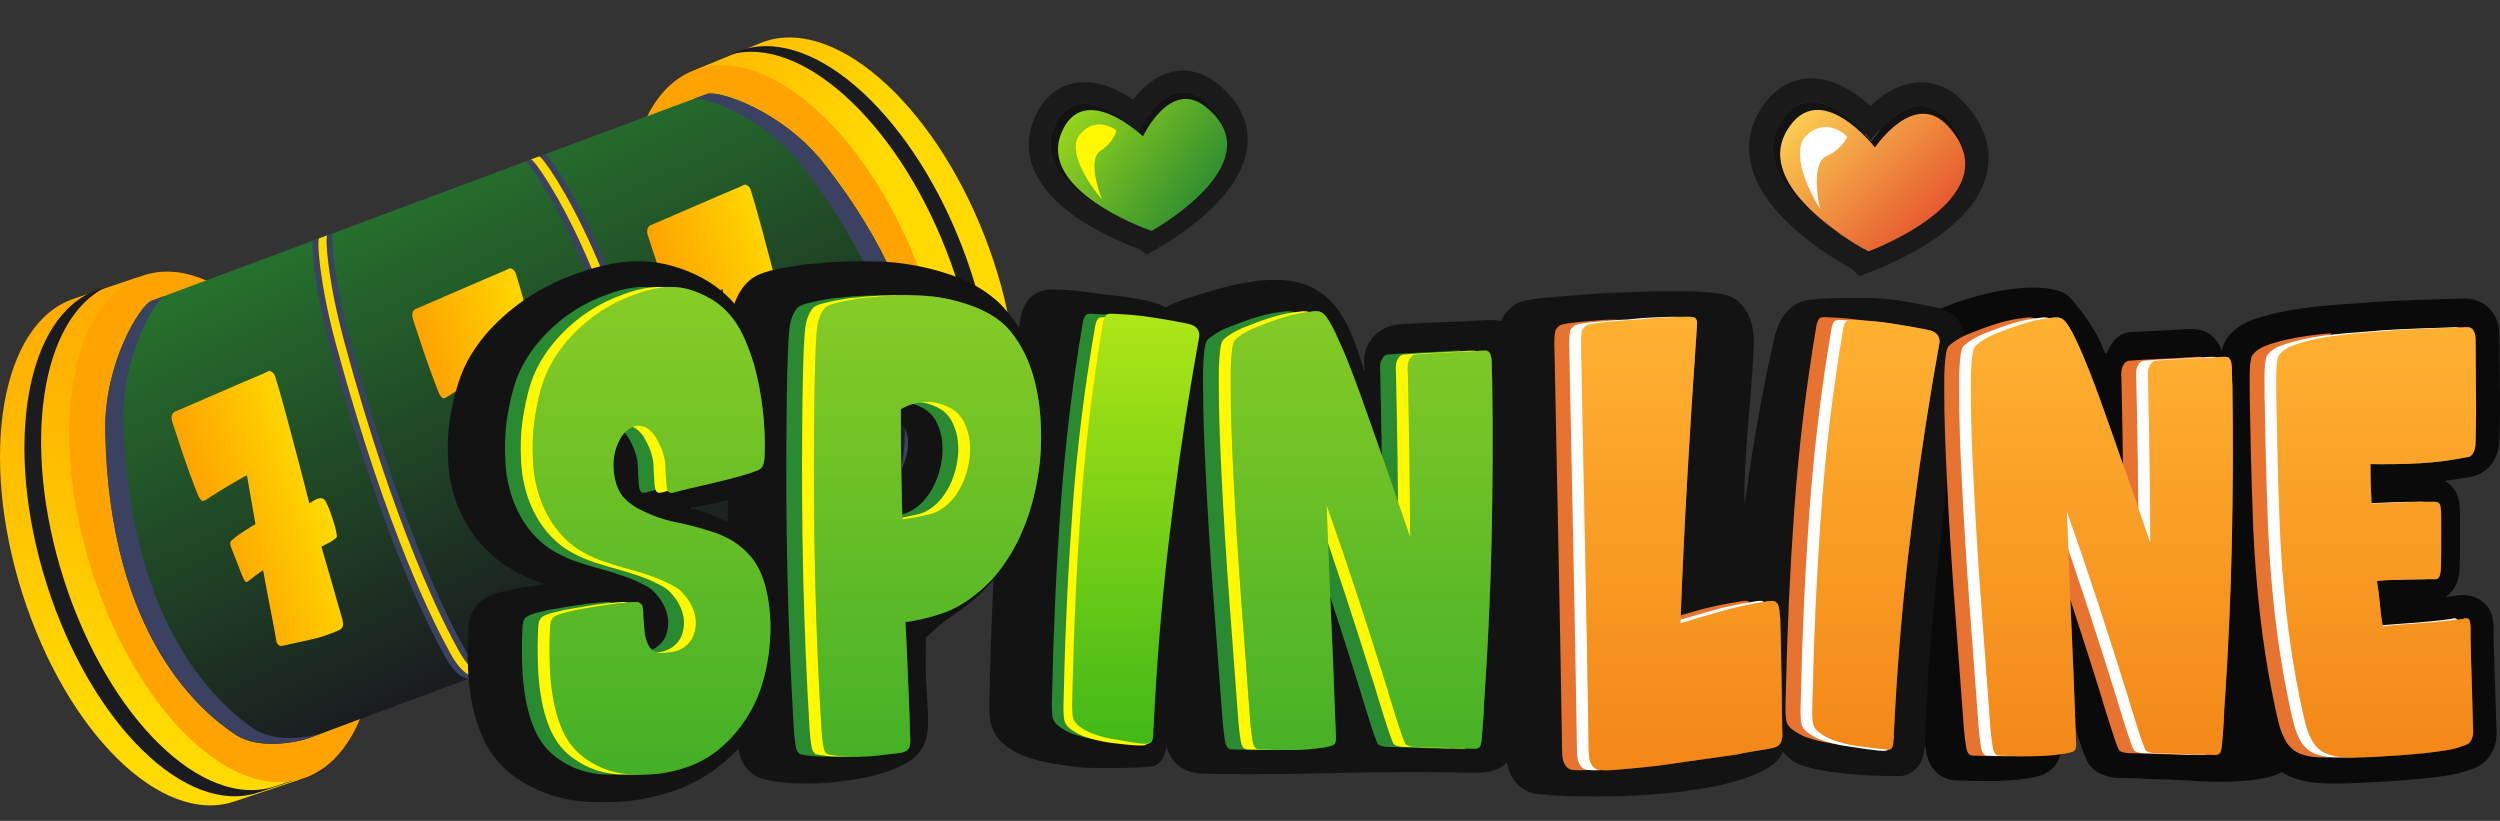 <svg width="134" height="44" viewBox="0 0 134 44" fill="none" xmlns="http://www.w3.org/2000/svg">
<rect x="0" y="0" width="134" height="44" fill="#333333" stroke="none"/>
<g clip-path="url(#clip0_347_989)">
<g clip-path="url(#clip1_347_989)">
<path d="M106.706 41.865C106.102 41.865 105.48 41.853 104.858 41.831C104.214 41.816 103.415 41.395 103.233 40.245C103.179 39.905 103.136 39.563 103.103 39.22C102.931 36.96 102.757 34.69 102.585 32.475C102.41 30.216 102.266 27.956 102.151 25.693C102.041 23.616 101.894 21.509 102.023 19.431C102.061 18.801 102.097 18.064 102.522 17.561C102.655 17.402 102.824 17.253 103.053 17.093C103.934 16.479 105.016 16.14 106.038 15.847C107.196 15.515 110.142 14.999 111 16C113.469 18.88 112.441 19.609 113.244 18.358C113.461 18.021 113.836 17.823 114.236 17.798C114.638 17.774 115.043 17.754 115.446 17.738C116.037 17.717 116.628 17.684 117.218 17.639C117.251 17.637 117.285 17.636 117.319 17.636H117.556C118.1 17.636 118.585 17.908 118.887 18.382C119.105 18.728 119.2 19.147 119.2 19.749C119.195 19.987 119.203 20.226 119.222 20.463C119.265 23.373 119.254 26.301 119.189 29.167C119.12 32.224 123.073 35.337 122.982 38.391C122.966 38.908 123.027 39.894 122.982 40.41C122.982 42.429 117.536 41.828 116.268 41.78C115.262 41.78 114.465 41.696 113.565 41.696C113.374 41.696 113.171 41.666 112.925 41.601C112.394 41.461 111.991 41.116 111.804 40.645C111.721 40.451 111.645 40.255 111.576 40.055C111.479 39.785 111.379 39.488 111.28 39.175C111.193 38.901 111.105 38.628 111.016 38.355C110.926 38.085 110.866 37.89 110.828 37.747C110.676 37.275 110.524 36.802 110.369 36.33C110.404 37.177 110.432 37.881 110.451 38.482C110.472 39.122 110.49 39.563 110.504 39.796C110.563 40.846 109.912 41.411 109.335 41.576C109.134 41.634 108.929 41.681 108.722 41.714C108.05 41.816 107.374 41.866 106.705 41.866L106.706 41.865Z" fill="#0B0A0B"/>
<path d="M101.785 41.598C100.173 41.598 97.99 41.496 96.499 41C95.905 40.802 95.159 39.9 95 39.5C94.766 38.925 91.804 38.08 91.997 37.5C92.944 34.661 92.997 27.344 95.117 18.067C95.359 17.011 95.98 16.165 97.059 16.062C98.349 15.938 100.011 15.958 100.394 15.977C100.956 16.001 101.532 16.062 102.103 16.159C102.647 16.251 103.194 16.356 103.73 16.471C105.913 16.898 105.334 19.069 105.079 20.677C104.608 23.765 104.211 26.864 103.889 29.971C103.548 33.264 103.275 36.581 103.175 39.89C103.156 40.507 102.974 40.967 102.631 41.262C102.402 41.477 102.1 41.597 101.785 41.598Z" fill="#141314"/>
<path d="M82.562 42.574C82.261 42.564 81.967 42.478 81.708 42.325C81.448 42.172 81.231 41.956 81.077 41.698C80.915 41.434 80.808 41.142 80.762 40.836C80.732 40.638 80.716 40.439 80.716 40.239C80.661 36.617 80.595 32.942 80.519 29.317C80.443 25.729 80.369 22.047 80.301 18.375V18.35C80.301 18.201 80.305 18.066 80.314 17.935C80.326 17.762 80.355 17.577 80.402 17.39C80.489 17.06 80.676 16.766 80.937 16.546C81.051 16.423 81.186 16.323 81.337 16.254C81.555 16.152 81.825 16.083 82.211 16.031C82.479 15.995 82.77 15.964 83.077 15.939C83.347 15.919 83.609 15.896 83.862 15.873C84.168 15.845 84.357 15.833 84.492 15.833C84.502 15.833 84.605 15.831 84.964 15.791C85.286 15.754 85.633 15.729 85.992 15.716C86.316 15.706 86.622 15.694 86.91 15.683C87.802 15.649 90.397 15.493 92.197 15.738C93.526 15.918 94.057 17.185 94.004 18.525C93.902 21.065 93.5 24.137 93.5 26.5C93.5 28.5 94 30 94.5 31.5C94.978 31.95 93.456 32.438 93.512 33.054C93.68 35.117 95.648 37.178 95.746 39.246C95.775 39.9 95.549 40.604 95 41C92.636 42.729 85.53 42.87 82.562 42.574Z" fill="#141314"/>
<path d="M125.112 41.997C124.678 41.997 124.344 41.983 124.093 41.955C123.689 41.916 123.291 41.825 122.91 41.685C122.374 41.487 121.904 41.145 121.551 40.695C121.531 40.671 121.514 40.646 121.496 40.621C121.19 40.17 120.96 39.671 120.817 39.145C120.693 38.699 120.581 38.249 120.482 37.797C120.126 36.24 119.847 34.666 119.646 33.081C119.445 31.487 119.303 29.886 119.223 28.281C119.156 26.782 119.104 25.282 119.068 23.781C119.046 22.873 119.026 21.964 119.008 21.056C118.991 20.142 119 19.542 119.037 19.169L119.042 19.126C119.062 18.981 119.088 18.836 119.12 18.697C119.196 18.369 119.367 18.073 119.618 17.837C119.943 17.51 120.385 17.253 120.933 17.072C121.333 16.94 121.786 16.822 122.282 16.718C122.768 16.618 123.276 16.536 123.796 16.474C124.283 16.416 124.771 16.368 125.259 16.33C125.702 16.296 126.124 16.267 126.513 16.242C126.812 16.226 127.11 16.203 127.408 16.174C128.193 16.128 128.978 16.093 129.764 16.069L132.078 16H132.122C132.773 16 133.346 16.31 133.668 16.835C133.87 17.148 133.968 17.522 133.968 17.975C133.968 18.887 133.977 19.8 133.992 20.689C134.008 21.607 134 22.541 133.968 23.465C133.968 23.628 133.956 23.788 133.932 23.942C133.898 24.172 133.825 24.394 133.718 24.6C133.582 24.872 133.379 25.104 133.128 25.276C132.877 25.448 132.586 25.553 132.283 25.581C131.868 25.657 131.451 25.721 131.035 25.773C131.319 25.933 131.542 26.171 131.678 26.465L131.699 26.512C131.812 26.786 131.858 27.112 131.858 27.641V29.481C131.858 29.731 131.854 29.971 131.845 30.195C131.834 30.455 131.833 30.543 131.833 30.565C131.833 30.63 131.828 30.695 131.816 30.761C131.766 31.051 131.681 31.378 131.439 31.664C131.331 31.798 131.202 31.914 131.057 32.006C131.298 31.982 131.443 31.966 131.53 31.955C131.695 31.913 131.866 31.893 132.039 31.893C132.581 31.893 133.081 32.15 133.378 32.581C133.408 32.624 133.434 32.669 133.458 32.715C133.597 32.985 133.659 33.299 133.659 33.73V34.246C133.659 34.317 133.663 34.524 133.683 35.1L133.73 36.567L133.778 38.024C133.793 38.459 133.801 38.734 133.802 38.896C133.819 39.076 133.822 39.26 133.813 39.447C133.798 39.762 133.713 40.069 133.562 40.346L133.55 40.367C133.234 40.914 132.78 41.141 132.455 41.236C132.362 41.263 132.269 41.293 132.177 41.326C131.887 41.432 131.521 41.516 131.025 41.588C130.615 41.649 130.149 41.705 129.643 41.752C129.119 41.802 128.594 41.843 128.068 41.876C127.535 41.91 127.008 41.94 126.5 41.964C125.974 41.988 125.52 42 125.113 42L125.112 41.997Z" fill="#0B0A0B"/>
<path d="M91.731 40.431C91.564 40.453 91.287 40.493 90.9 40.549L89.594 40.735C89.111 40.802 88.599 40.875 88.061 40.955C87.52 41.033 87.01 41.095 86.526 41.14C86.043 41.185 85.606 41.225 85.221 41.258C84.832 41.292 84.556 41.297 84.391 41.275C84.291 41.28 84.192 41.257 84.104 41.209C84.017 41.162 83.944 41.091 83.894 41.005C83.824 40.891 83.778 40.765 83.758 40.633C83.738 40.499 83.728 40.364 83.728 40.228C83.672 36.559 83.606 32.913 83.531 29.288C83.454 25.665 83.382 22.018 83.312 18.35C83.312 18.238 83.317 18.13 83.323 18.03C83.331 17.928 83.347 17.82 83.376 17.708C83.397 17.65 83.432 17.597 83.478 17.556C83.52 17.522 83.562 17.483 83.603 17.439C83.7 17.394 83.873 17.354 84.121 17.321C84.371 17.287 84.636 17.259 84.919 17.236C85.203 17.214 85.469 17.191 85.718 17.169C85.968 17.146 86.138 17.135 86.237 17.135C90.001 17 85.718 21 87.001 26C86.856 28.555 88.737 30.82 88.641 33.407C89.388 33.183 90.138 32.963 90.891 32.749C91.644 32.535 92.4 32.372 93.16 32.259C93.231 32.237 93.337 32.22 93.483 32.209C93.627 32.198 93.728 32.225 93.782 32.293C93.865 32.36 93.918 32.485 93.939 32.665C93.959 32.845 93.977 33.014 93.99 33.172C94.017 34.117 94.037 35.068 94.052 36.024L94.094 38.911C94.094 39.046 94.097 39.187 94.103 39.333C94.113 39.465 94.096 39.596 94.052 39.721C94.025 39.814 93.971 39.896 93.897 39.958C93.837 40.002 93.771 40.035 93.701 40.058C93.63 40.081 93.504 40.109 93.317 40.143C93.117 40.179 92.917 40.213 92.716 40.245C92.501 40.279 92.3 40.312 92.115 40.345C91.985 40.366 91.858 40.395 91.731 40.43L91.73 40.431H91.731ZM98.166 39.841C97.663 39.773 97.17 39.648 96.695 39.47C96.525 39.393 96.362 39.303 96.207 39.2C95.993 39.064 95.852 38.918 95.782 38.76C95.747 38.657 95.727 38.549 95.721 38.44C95.706 38.283 95.7 38.125 95.701 37.967C95.701 37.797 95.704 37.641 95.71 37.494C95.716 37.376 95.72 37.258 95.721 37.14C95.79 33.831 95.942 30.545 96.177 27.281C96.412 24.018 96.799 20.788 97.338 17.591C97.365 17.367 97.421 17.198 97.504 17.085C97.558 17.017 97.669 16.989 97.835 17C98.001 17.012 98.118 17.017 98.188 17.017C98.767 17.039 99.353 17.095 99.939 17.186C96.126 28 99.939 40.081 98.166 39.841ZM109.208 40.398C108.628 40.488 108.047 40.533 107.467 40.533C106.886 40.533 106.306 40.521 105.725 40.499C105.546 40.499 105.431 40.342 105.383 40.026C105.336 39.724 105.298 39.42 105.269 39.115C105.103 36.865 104.938 34.635 104.772 32.43C104.604 30.204 104.466 27.975 104.357 25.745C104.316 24.935 104.281 24.125 104.254 23.315C104.226 22.504 104.212 21.705 104.212 20.917V20.377C104.212 20.152 104.219 19.921 104.232 19.685C104.246 19.449 104.267 19.229 104.294 19.027C104.322 18.824 104.364 18.678 104.419 18.587C104.474 18.521 104.564 18.442 104.688 18.352C104.946 18.169 105.224 18.017 105.517 17.897C105.656 17.84 105.759 17.801 105.828 17.778C106.271 17.598 106.72 17.441 107.176 17.305C107.622 17.172 108.08 17.082 108.544 17.035C108.655 17.013 108.769 17.007 108.886 17.018C109.007 17.031 109.12 17.085 109.208 17.17C109.374 17.328 109.578 17.66 109.819 18.166C110.061 18.673 110.3 19.225 110.535 19.82C110.769 20.417 110.986 20.997 111.188 21.559L111.633 22.809C112.007 23.866 112.376 24.919 112.743 25.965C113.109 27.012 113.471 28.065 113.831 29.122C113.816 26.173 113.775 23.225 113.707 20.277C113.692 20.153 113.692 20.029 113.707 19.905C113.715 19.786 113.75 19.67 113.811 19.567C113.894 19.411 114.011 19.331 114.163 19.331C114.746 19.286 115.33 19.252 115.915 19.23C116.499 19.208 117.083 19.174 117.667 19.129H117.895C117.978 19.129 118.046 19.174 118.102 19.264C118.171 19.377 118.206 19.596 118.206 19.922C118.206 20.248 118.213 20.492 118.226 20.648C118.268 23.53 118.257 26.388 118.195 29.224C118.132 32.074 118.004 34.922 117.812 37.766C117.793 37.94 117.783 38.114 117.78 38.289C117.773 38.525 117.76 38.779 117.739 39.049L117.677 39.825C117.656 40.073 117.625 40.242 117.584 40.332C117.556 40.377 117.516 40.412 117.469 40.433C117.427 40.454 117.381 40.465 117.335 40.467C117.224 40.467 117.013 40.462 116.703 40.451C116.392 40.44 116.057 40.428 115.697 40.417C115.337 40.406 114.999 40.394 114.682 40.383C114.364 40.372 114.156 40.366 114.06 40.366C113.99 40.366 113.894 40.349 113.769 40.316C113.645 40.281 113.569 40.22 113.541 40.13C113.468 39.958 113.402 39.783 113.344 39.606C113.254 39.347 113.165 39.072 113.075 38.779C112.985 38.487 112.899 38.211 112.816 37.952C112.755 37.768 112.699 37.582 112.65 37.395C112.127 35.714 111.591 34.038 111.044 32.365C110.498 30.699 109.934 29.045 109.354 27.402C109.367 27.672 109.385 28.127 109.406 28.769C109.427 29.41 109.454 30.149 109.489 30.981C109.524 31.813 109.562 32.697 109.604 33.631C109.645 34.565 109.683 35.454 109.718 36.298C109.752 37.143 109.78 37.885 109.801 38.526C109.822 39.167 109.839 39.613 109.853 39.86C109.866 40.108 109.797 40.254 109.645 40.299C109.502 40.342 109.357 40.376 109.21 40.4L109.208 40.398ZM125.873 40.566C125.49 40.587 125.106 40.599 124.723 40.6C124.384 40.6 124.131 40.589 123.965 40.566C123.716 40.54 123.471 40.477 123.24 40.38C122.991 40.28 122.77 40.093 122.576 39.823C122.372 39.482 122.222 39.112 122.131 38.726C122.026 38.306 121.933 37.884 121.851 37.46C121.544 35.964 121.306 34.454 121.136 32.936C120.962 31.399 120.841 29.856 120.773 28.311C120.717 26.848 120.672 25.385 120.638 23.921C120.617 22.976 120.6 22.087 120.586 21.254C120.572 20.421 120.579 19.847 120.607 19.532C120.62 19.42 120.638 19.312 120.659 19.211C120.676 19.115 120.723 19.026 120.794 18.958C120.945 18.778 121.174 18.632 121.478 18.519C121.816 18.396 122.162 18.295 122.514 18.216C122.901 18.126 123.306 18.053 123.727 17.996C124.149 17.94 124.557 17.895 124.95 17.861C119.001 29.5 130.631 39.159 125.873 40.566Z" fill="#E67330"/>
<path d="M92.526 40.43L91.696 40.549C91.309 40.604 90.874 40.667 90.391 40.734C89.907 40.802 89.395 40.874 88.856 40.954C88.318 41.034 87.806 41.094 87.323 41.14C86.839 41.185 86.403 41.225 86.016 41.258C85.629 41.292 85.353 41.297 85.187 41.275C85.088 41.28 84.989 41.257 84.901 41.209C84.814 41.162 84.741 41.091 84.69 41.005C84.621 40.891 84.575 40.765 84.555 40.633C84.535 40.499 84.525 40.364 84.525 40.228C84.468 36.559 84.403 32.913 84.327 29.288C84.251 25.665 84.179 22.018 84.109 18.35C84.109 18.238 84.113 18.13 84.12 18.029C84.127 17.928 84.144 17.821 84.171 17.708C84.193 17.649 84.229 17.597 84.275 17.556C84.317 17.522 84.358 17.483 84.399 17.438C84.496 17.393 84.669 17.354 84.918 17.32C85.167 17.286 85.432 17.26 85.716 17.236C85.999 17.213 86.266 17.191 86.514 17.169C86.764 17.146 86.935 17.135 87.033 17.135C87.143 17.135 87.347 17.118 87.644 17.085C87.941 17.05 88.252 17.028 88.577 17.017C88.902 17.007 89.21 16.995 89.5 16.983C89.79 16.973 89.99 16.978 90.1 17C90.197 17 90.266 17.056 90.308 17.168C90.335 17.235 90.339 17.37 90.318 17.573C90.298 17.775 90.288 17.922 90.288 18.012C90.109 20.571 89.946 23.131 89.8 25.692C89.654 28.262 89.534 30.834 89.438 33.407C90.186 33.182 90.936 32.963 91.687 32.749C92.433 32.537 93.191 32.373 93.957 32.259C94.027 32.237 94.133 32.22 94.279 32.209C94.424 32.198 94.524 32.225 94.579 32.293C94.662 32.36 94.714 32.485 94.735 32.665C94.755 32.845 94.773 33.014 94.786 33.172C94.814 34.117 94.834 35.068 94.848 36.024L94.89 38.911C94.89 39.046 94.894 39.187 94.9 39.333C94.909 39.465 94.892 39.596 94.848 39.721C94.821 39.813 94.767 39.895 94.693 39.957C94.634 40.001 94.567 40.036 94.496 40.059C94.427 40.081 94.3 40.109 94.113 40.143C93.913 40.179 93.713 40.212 93.512 40.244C93.297 40.278 93.097 40.312 92.912 40.346C92.783 40.367 92.653 40.395 92.526 40.43ZM101.203 40.161C101.203 40.3 100.658 40.239 100.447 40.2C99.963 40.155 99.472 40.06 98.975 39.993C98.472 39.924 97.979 39.8 97.503 39.621C97.334 39.544 97.171 39.454 97.016 39.351C96.801 39.216 96.659 39.07 96.59 38.912C96.555 38.809 96.534 38.701 96.528 38.592C96.514 38.434 96.507 38.276 96.508 38.118C96.508 37.949 96.511 37.792 96.518 37.646C96.525 37.528 96.528 37.409 96.529 37.291C96.599 33.983 96.749 30.696 96.985 27.433C97.22 24.169 97.607 20.939 98.146 17.743C98.174 17.518 98.229 17.35 98.312 17.236C98.367 17.169 98.478 17.141 98.643 17.151C98.809 17.163 98.926 17.168 98.996 17.168C99.576 17.191 100.16 17.247 100.748 17.338C101.335 17.428 101.919 17.528 102.5 17.641C102.596 17.663 102.696 17.686 102.8 17.708C102.9 17.729 102.995 17.769 103.08 17.826C103.166 17.886 103.234 17.967 103.277 18.062C103.327 18.185 103.338 18.321 103.308 18.451L103.142 19.396L102.976 20.342C102.451 23.448 102.009 26.571 101.65 29.71C101.29 32.85 101.035 36.03 100.883 39.248C100.868 39.361 101.507 39.287 101.5 39.5C101.493 39.714 101.272 39.779 101.203 39.824V40.161ZM110.004 40.398C109.423 40.488 108.843 40.533 108.263 40.533C107.682 40.533 107.102 40.521 106.521 40.499C106.341 40.499 106.227 40.342 106.179 40.026C106.133 39.723 106.095 39.419 106.065 39.114C105.899 36.864 105.734 34.635 105.568 32.43C105.401 30.204 105.263 27.975 105.153 25.745C105.111 24.935 105.077 24.125 105.049 23.315C105.022 22.504 105.008 21.705 105.008 20.917V20.377C105.008 20.152 105.015 19.921 105.028 19.685C105.042 19.449 105.063 19.229 105.09 19.027C105.118 18.824 105.159 18.678 105.214 18.587C105.269 18.521 105.36 18.442 105.484 18.351C105.743 18.169 106.021 18.016 106.313 17.896C106.416 17.854 106.52 17.814 106.624 17.778C107.066 17.598 107.516 17.441 107.972 17.305C108.419 17.172 108.877 17.082 109.34 17.035C109.451 17.013 109.565 17.007 109.682 17.018C109.804 17.031 109.917 17.085 110.004 17.17C110.17 17.328 110.373 17.66 110.615 18.166C110.873 18.709 111.112 19.26 111.33 19.82C111.565 20.417 111.783 20.997 111.984 21.559L112.429 22.809C112.802 23.866 113.172 24.919 113.539 25.965C113.905 27.012 114.267 28.065 114.627 29.122C114.613 26.173 114.571 23.224 114.503 20.276C114.489 20.153 114.489 20.028 114.503 19.905C114.512 19.786 114.547 19.67 114.606 19.567C114.69 19.41 114.807 19.331 114.959 19.331C115.543 19.286 116.127 19.252 116.711 19.23C117.296 19.208 117.88 19.174 118.463 19.128H118.691C118.774 19.128 118.842 19.174 118.898 19.264C118.967 19.377 119.002 19.596 119.002 19.922C119.002 20.248 119.009 20.492 119.022 20.648C119.064 23.529 119.053 26.388 118.991 29.224C118.929 32.06 118.801 34.907 118.607 37.766C118.59 37.94 118.579 38.114 118.576 38.289C118.569 38.525 118.556 38.779 118.535 39.049L118.473 39.825C118.452 40.073 118.421 40.242 118.38 40.332C118.353 40.376 118.313 40.411 118.265 40.433C118.224 40.454 118.178 40.465 118.131 40.467C118.02 40.467 117.809 40.462 117.499 40.45L116.493 40.416C116.133 40.406 115.795 40.394 115.477 40.383C115.159 40.372 114.952 40.366 114.855 40.366C114.757 40.361 114.66 40.345 114.565 40.316C114.441 40.281 114.365 40.22 114.337 40.129C114.264 39.958 114.199 39.783 114.14 39.606C114.05 39.347 113.96 39.072 113.871 38.779C113.787 38.503 113.7 38.227 113.612 37.952C113.551 37.768 113.496 37.582 113.446 37.395C112.924 35.714 112.388 34.038 111.84 32.365C111.294 30.699 110.73 29.045 110.15 27.401C110.163 27.671 110.181 28.127 110.202 28.769C110.223 29.41 110.25 30.149 110.285 30.981C110.32 31.813 110.358 32.697 110.4 33.631C110.441 34.565 110.479 35.454 110.514 36.298C110.548 37.142 110.576 37.885 110.597 38.526C110.617 39.167 110.635 39.613 110.649 39.86C110.662 40.108 110.593 40.254 110.441 40.299C110.299 40.342 110.153 40.375 110.006 40.399L110.004 40.398ZM131.251 40.026C131.085 40.093 130.833 40.156 130.494 40.212C130.116 40.274 129.736 40.324 129.354 40.364C128.909 40.411 128.463 40.45 128.016 40.481C127.547 40.516 127.098 40.543 126.669 40.566C126.24 40.589 125.857 40.6 125.518 40.6C125.18 40.6 124.927 40.589 124.762 40.566C124.513 40.54 124.268 40.477 124.036 40.38C123.787 40.28 123.566 40.093 123.372 39.823C123.168 39.483 123.018 39.112 122.927 38.726C122.823 38.307 122.73 37.884 122.647 37.46C122.341 35.963 122.103 34.454 121.931 32.936C121.758 31.399 121.637 29.856 121.569 28.311C121.511 26.848 121.466 25.385 121.434 23.921C121.413 22.976 121.396 22.087 121.382 21.254C121.368 20.421 121.375 19.847 121.403 19.532C121.416 19.42 121.434 19.312 121.455 19.211C121.473 19.115 121.52 19.027 121.589 18.958C121.741 18.778 121.97 18.632 122.274 18.519C122.613 18.396 122.959 18.295 123.31 18.216C123.697 18.126 124.102 18.053 124.523 17.996C124.945 17.94 125.353 17.895 125.746 17.86C126.14 17.827 126.499 17.8 126.825 17.776C127.149 17.754 127.409 17.731 127.602 17.709C128.279 17.664 128.952 17.629 129.623 17.608L131.644 17.54C131.783 17.54 131.886 17.608 131.955 17.743C132.025 17.855 132.059 18.025 132.059 18.249C132.059 19.15 132.066 20.044 132.08 20.934C132.093 21.823 132.087 22.718 132.059 23.618C132.059 23.731 132.052 23.838 132.039 23.938C132.026 24.038 131.997 24.135 131.955 24.226C131.872 24.406 131.761 24.496 131.624 24.496C130.753 24.676 129.885 24.789 129.022 24.834C128.158 24.879 127.291 24.89 126.42 24.868C126.42 25.588 126.441 26.298 126.483 26.994C127.049 26.972 127.605 26.95 128.151 26.927C128.707 26.904 129.264 26.893 129.82 26.893C129.889 26.893 129.955 26.905 130.017 26.927C130.048 26.938 130.076 26.956 130.099 26.98C130.123 27.003 130.14 27.031 130.151 27.062C130.193 27.175 130.213 27.4 130.213 27.737V29.544C130.213 29.78 130.21 30 130.203 30.203C130.196 30.405 130.192 30.54 130.192 30.607C130.164 30.788 130.13 30.9 130.089 30.945C130.047 31.012 129.995 31.046 129.933 31.046H129.165C128.882 31.046 128.578 31.052 128.253 31.063C127.928 31.074 127.624 31.085 127.342 31.097C127.151 31.099 126.961 31.116 126.772 31.147C126.841 31.552 126.892 31.957 126.928 32.363C126.962 32.767 127.014 33.173 127.083 33.578C127.221 33.555 127.497 33.528 127.912 33.493C128.327 33.459 128.769 33.426 129.239 33.392C129.708 33.358 130.151 33.319 130.565 33.274C130.98 33.229 131.256 33.195 131.395 33.173C131.451 33.15 131.511 33.139 131.571 33.139C131.633 33.139 131.685 33.173 131.727 33.24C131.768 33.33 131.789 33.488 131.789 33.713V34.22C131.789 34.355 131.796 34.648 131.809 35.097L131.851 36.532C131.864 37.039 131.879 37.517 131.893 37.967C131.906 38.417 131.913 38.71 131.913 38.845C131.926 38.98 131.93 39.121 131.924 39.267C131.92 39.401 131.889 39.533 131.831 39.655C131.761 39.79 131.675 39.875 131.572 39.908C131.464 39.944 131.356 39.983 131.25 40.026H131.251Z" fill="white"/>
<path d="M93.159 40.43L92.329 40.549C91.942 40.604 91.507 40.667 91.023 40.734C90.54 40.802 90.028 40.874 89.489 40.954C88.951 41.034 88.439 41.094 87.955 41.14C87.472 41.185 87.035 41.225 86.649 41.258C86.262 41.292 85.986 41.297 85.819 41.275C85.72 41.28 85.621 41.257 85.534 41.209C85.446 41.162 85.373 41.091 85.323 41.005C85.254 40.891 85.208 40.765 85.188 40.633C85.168 40.499 85.157 40.364 85.157 40.228C85.101 36.559 85.036 32.913 84.96 29.288C84.884 25.665 84.811 22.018 84.742 18.35C84.742 18.238 84.746 18.13 84.752 18.029C84.76 17.928 84.777 17.821 84.804 17.708C84.826 17.649 84.861 17.597 84.908 17.556C84.949 17.522 84.991 17.483 85.032 17.438C85.129 17.393 85.302 17.354 85.55 17.32C85.8 17.286 86.065 17.26 86.349 17.236C86.632 17.213 86.899 17.191 87.147 17.169C87.397 17.146 87.568 17.135 87.665 17.135C87.776 17.135 87.98 17.118 88.277 17.085C88.574 17.05 88.885 17.028 89.21 17.017C89.535 17.007 89.843 16.995 90.132 16.983C90.423 16.973 90.622 16.978 90.733 17C90.83 17 90.899 17.056 90.941 17.168C90.968 17.235 90.971 17.37 90.951 17.573C90.931 17.775 90.921 17.922 90.921 18.012C90.741 20.577 90.578 23.138 90.433 25.692C90.287 28.262 90.166 30.834 90.07 33.407C90.817 33.182 91.566 32.963 92.32 32.749C93.073 32.535 93.83 32.372 94.59 32.259C94.659 32.237 94.766 32.22 94.911 32.209C95.057 32.198 95.157 32.225 95.211 32.293C95.295 32.36 95.347 32.485 95.368 32.665C95.388 32.845 95.406 33.014 95.419 33.172C95.447 34.117 95.467 35.068 95.481 36.024L95.523 38.911C95.523 39.046 95.526 39.187 95.533 39.333C95.542 39.465 95.525 39.596 95.481 39.721C95.454 39.813 95.4 39.895 95.326 39.957C95.266 40.001 95.2 40.036 95.129 40.059C95.06 40.081 94.932 40.109 94.746 40.143C94.559 40.177 94.359 40.21 94.145 40.244C93.93 40.278 93.73 40.312 93.544 40.346C93.415 40.367 93.287 40.395 93.16 40.43H93.159Z" fill="url(#paint0_linear_347_989)"/>
<path d="M101.37 40.127C101.301 40.195 101.204 40.207 101.08 40.161C100.588 40.115 100.097 40.059 99.608 39.993C99.105 39.924 98.611 39.8 98.136 39.621C97.966 39.544 97.803 39.454 97.648 39.351C97.434 39.216 97.292 39.07 97.223 38.912C97.188 38.809 97.167 38.701 97.161 38.592C97.147 38.434 97.14 38.276 97.141 38.118C97.141 37.949 97.144 37.792 97.151 37.646C97.158 37.5 97.161 37.381 97.161 37.291C97.231 33.983 97.382 30.696 97.618 27.433C97.853 24.169 98.24 20.939 98.778 17.743C98.806 17.518 98.862 17.35 98.945 17.236C99 17.169 99.11 17.141 99.276 17.151C99.442 17.163 99.559 17.168 99.629 17.168C100.209 17.191 100.793 17.247 101.381 17.338C101.968 17.428 102.552 17.528 103.133 17.641C103.229 17.663 103.329 17.686 103.433 17.708C103.533 17.729 103.628 17.769 103.713 17.826C103.798 17.886 103.866 17.967 103.91 18.062C103.96 18.185 103.971 18.321 103.941 18.451L103.775 19.396L103.609 20.342C103.084 23.448 102.642 26.571 102.283 29.71C101.923 32.85 101.668 36.03 101.515 39.248C101.498 39.411 101.487 39.574 101.484 39.738C101.477 39.952 101.439 40.082 101.37 40.127Z" fill="url(#paint1_linear_347_989)"/>
<path d="M110.637 40.398C110.06 40.488 109.478 40.533 108.895 40.533C108.315 40.533 107.735 40.521 107.154 40.499C106.974 40.499 106.86 40.342 106.812 40.026C106.764 39.723 106.726 39.419 106.698 39.114C106.532 36.864 106.366 34.635 106.201 32.43C106.033 30.204 105.895 27.975 105.786 25.745C105.744 24.935 105.71 24.125 105.682 23.315C105.655 22.504 105.641 21.705 105.641 20.917V20.377C105.641 20.152 105.648 19.921 105.661 19.685C105.673 19.465 105.693 19.245 105.723 19.027C105.751 18.824 105.792 18.678 105.847 18.587C105.902 18.521 105.993 18.442 106.117 18.351C106.375 18.169 106.653 18.016 106.946 17.896C107.048 17.854 107.152 17.814 107.257 17.778C107.699 17.598 108.149 17.441 108.605 17.305C109.051 17.172 109.509 17.082 109.973 17.035C110.084 17.013 110.197 17.007 110.315 17.018C110.436 17.032 110.549 17.085 110.637 17.17C110.802 17.328 111.006 17.66 111.248 18.166C111.49 18.673 111.728 19.225 111.963 19.82C112.198 20.417 112.416 20.997 112.616 21.559L113.062 22.809C113.435 23.866 113.805 24.919 114.171 25.965C114.538 27.012 114.9 28.065 115.26 29.122C115.245 26.173 115.204 23.224 115.136 20.276C115.121 20.153 115.121 20.028 115.136 19.905C115.144 19.786 115.179 19.67 115.239 19.567C115.322 19.41 115.44 19.331 115.592 19.331C116.172 19.286 116.756 19.252 117.344 19.23C117.928 19.208 118.512 19.174 119.096 19.128H119.323C119.407 19.128 119.475 19.174 119.531 19.264C119.6 19.377 119.634 19.596 119.634 19.922C119.634 20.248 119.642 20.492 119.655 20.648C119.697 23.529 119.686 26.388 119.624 29.224C119.561 32.074 119.432 34.922 119.24 37.766C119.222 37.94 119.212 38.114 119.209 38.289C119.202 38.525 119.189 38.779 119.168 39.049L119.106 39.825C119.085 40.073 119.054 40.242 119.012 40.332C118.985 40.377 118.945 40.412 118.898 40.433C118.856 40.454 118.81 40.466 118.763 40.467C118.653 40.467 118.442 40.462 118.132 40.45L117.126 40.416C116.766 40.406 116.428 40.394 116.11 40.383C115.792 40.372 115.585 40.366 115.488 40.366C115.419 40.366 115.322 40.349 115.198 40.316C115.074 40.281 114.997 40.22 114.97 40.129C114.897 39.958 114.831 39.783 114.773 39.606C114.683 39.347 114.593 39.072 114.504 38.779L114.245 37.952C114.184 37.768 114.128 37.582 114.079 37.395C113.556 35.715 113.02 34.038 112.473 32.365C111.927 30.699 111.363 29.045 110.783 27.401C110.796 27.671 110.814 28.127 110.835 28.769C110.855 29.41 110.883 30.149 110.918 30.981L111.032 33.631C111.074 34.565 111.111 35.454 111.147 36.298C111.181 37.142 111.209 37.885 111.23 38.526C111.25 39.167 111.268 39.613 111.281 39.86C111.295 40.108 111.226 40.254 111.074 40.299C110.931 40.342 110.786 40.375 110.639 40.399L110.637 40.398Z" fill="url(#paint2_linear_347_989)"/>
<path d="M131.884 40.026C131.718 40.093 131.465 40.156 131.127 40.212C130.788 40.268 130.408 40.319 129.986 40.364C129.565 40.409 129.119 40.448 128.649 40.481C128.2 40.513 127.751 40.542 127.302 40.566C126.873 40.589 126.49 40.6 126.151 40.6C125.813 40.6 125.56 40.589 125.395 40.566C125.145 40.54 124.901 40.477 124.669 40.38C124.42 40.28 124.198 40.093 124.005 39.823C123.801 39.482 123.65 39.112 123.559 38.726C123.455 38.306 123.362 37.884 123.279 37.46C122.973 35.963 122.735 34.454 122.564 32.936C122.391 31.399 122.27 29.856 122.202 28.311C122.143 26.848 122.098 25.385 122.067 23.921C122.046 22.976 122.029 22.087 122.015 21.254C122.001 20.421 122.008 19.847 122.035 19.532C122.048 19.424 122.065 19.317 122.088 19.211C122.106 19.115 122.152 19.027 122.222 18.958C122.374 18.778 122.602 18.632 122.906 18.519C123.21 18.407 123.556 18.305 123.943 18.216C124.33 18.126 124.734 18.053 125.156 17.996C125.578 17.94 125.986 17.895 126.379 17.86C126.773 17.827 127.132 17.8 127.457 17.776C127.782 17.754 128.041 17.731 128.235 17.709C128.912 17.664 129.585 17.629 130.256 17.608L132.277 17.54C132.415 17.54 132.519 17.608 132.588 17.743C132.657 17.855 132.692 18.025 132.692 18.249C132.692 19.15 132.699 20.044 132.712 20.934C132.726 21.829 132.719 22.724 132.692 23.618C132.692 23.731 132.685 23.838 132.671 23.938C132.658 24.038 132.63 24.135 132.588 24.226C132.505 24.406 132.394 24.496 132.257 24.496C131.386 24.676 130.518 24.789 129.655 24.834C128.791 24.879 127.924 24.89 127.053 24.868C127.053 25.588 127.074 26.298 127.115 26.994C127.682 26.972 128.238 26.95 128.784 26.927C129.34 26.904 129.896 26.893 130.453 26.893C130.522 26.893 130.587 26.905 130.649 26.927C130.68 26.938 130.708 26.956 130.731 26.979C130.755 27.003 130.773 27.031 130.784 27.062C130.826 27.175 130.846 27.4 130.846 27.737V29.544C130.846 29.78 130.843 30 130.836 30.203C130.829 30.405 130.825 30.54 130.825 30.607C130.797 30.788 130.763 30.9 130.721 30.945C130.68 31.012 130.628 31.046 130.566 31.046H129.798C129.515 31.046 129.211 31.052 128.886 31.063C128.561 31.074 128.257 31.085 127.974 31.097C127.783 31.099 127.593 31.116 127.405 31.147C127.474 31.552 127.525 31.957 127.56 32.363C127.595 32.767 127.646 33.173 127.716 33.578C127.854 33.555 128.13 33.528 128.545 33.493C128.96 33.459 129.402 33.426 129.872 33.392C130.341 33.358 130.783 33.319 131.198 33.274C131.613 33.229 131.889 33.195 132.028 33.173C132.084 33.15 132.144 33.139 132.204 33.139C132.266 33.139 132.318 33.173 132.36 33.24C132.401 33.33 132.422 33.488 132.422 33.713V34.22C132.422 34.355 132.429 34.648 132.442 35.097L132.484 36.532C132.497 37.039 132.511 37.517 132.525 37.967C132.539 38.417 132.546 38.71 132.546 38.845C132.559 38.98 132.563 39.121 132.556 39.267C132.552 39.401 132.52 39.533 132.463 39.655C132.394 39.79 132.307 39.875 132.205 39.908C132.096 39.944 131.989 39.983 131.883 40.026H131.884Z" fill="url(#paint3_linear_347_989)"/>
<g style="mix-blend-mode:overlay" opacity="0.5">
<path d="M93.159 40.43L92.329 40.549C91.942 40.604 91.507 40.667 91.023 40.734C90.54 40.802 90.028 40.874 89.489 40.954C88.951 41.034 88.439 41.094 87.955 41.14C87.472 41.185 87.035 41.225 86.649 41.258C86.262 41.292 85.986 41.297 85.819 41.275C85.72 41.28 85.621 41.257 85.534 41.209C85.446 41.162 85.373 41.091 85.323 41.005C85.254 40.891 85.208 40.765 85.188 40.633C85.168 40.499 85.157 40.364 85.157 40.228C85.101 36.559 85.036 32.913 84.96 29.288C84.884 25.665 84.811 22.018 84.742 18.35C84.742 18.238 84.746 18.13 84.752 18.029C84.76 17.928 84.777 17.821 84.804 17.708C84.826 17.649 84.861 17.597 84.908 17.556C84.949 17.522 84.991 17.483 85.032 17.438C85.129 17.393 85.302 17.354 85.55 17.32C85.8 17.286 86.065 17.26 86.349 17.236C86.632 17.213 86.899 17.191 87.147 17.169C87.397 17.146 87.568 17.135 87.665 17.135C87.776 17.135 87.98 17.118 88.277 17.085C88.574 17.05 88.885 17.028 89.21 17.017C89.535 17.007 89.843 16.995 90.132 16.983C90.423 16.973 90.622 16.978 90.733 17C90.83 17 90.899 17.056 90.941 17.168C90.968 17.235 90.971 17.37 90.951 17.573C90.931 17.775 90.921 17.922 90.921 18.012C90.741 20.577 90.578 23.138 90.433 25.692C90.287 28.262 90.166 30.834 90.07 33.407C90.817 33.182 91.566 32.963 92.32 32.749C93.073 32.535 93.83 32.372 94.59 32.259C94.659 32.237 94.766 32.22 94.911 32.209C95.057 32.198 95.157 32.225 95.211 32.293C95.295 32.36 95.347 32.485 95.368 32.665C95.388 32.845 95.406 33.014 95.419 33.172C95.447 34.117 95.467 35.068 95.481 36.024L95.523 38.911C95.523 39.046 95.526 39.187 95.533 39.333C95.542 39.465 95.525 39.596 95.481 39.721C95.454 39.813 95.4 39.895 95.326 39.957C95.266 40.001 95.2 40.036 95.129 40.059C95.06 40.081 94.932 40.109 94.746 40.143C94.559 40.177 94.359 40.21 94.145 40.244C93.93 40.278 93.73 40.312 93.544 40.346C93.415 40.367 93.287 40.395 93.16 40.43H93.159ZM101.37 40.127C101.301 40.195 101.204 40.207 101.08 40.161C100.588 40.115 100.098 40.059 99.608 39.993C99.105 39.924 98.611 39.8 98.136 39.621C97.967 39.544 97.803 39.454 97.648 39.351C97.434 39.216 97.292 39.07 97.223 38.912C97.188 38.809 97.167 38.701 97.161 38.592C97.147 38.434 97.14 38.276 97.141 38.118C97.141 37.949 97.144 37.792 97.151 37.646C97.158 37.5 97.161 37.381 97.161 37.291C97.231 33.983 97.382 30.696 97.618 27.433C97.853 24.169 98.24 20.939 98.778 17.743C98.806 17.518 98.862 17.35 98.945 17.236C99 17.169 99.11 17.141 99.276 17.151C99.442 17.163 99.559 17.168 99.629 17.168C100.209 17.191 100.793 17.247 101.381 17.338C101.968 17.428 102.552 17.528 103.133 17.641C103.229 17.663 103.329 17.686 103.433 17.708C103.533 17.729 103.628 17.769 103.713 17.826C103.799 17.886 103.867 17.967 103.91 18.062C103.96 18.185 103.971 18.321 103.941 18.451L103.775 19.396L103.609 20.342C103.084 23.448 102.642 26.571 102.283 29.71C101.923 32.85 101.668 36.03 101.515 39.248C101.498 39.411 101.488 39.574 101.484 39.738C101.477 39.952 101.439 40.082 101.37 40.127ZM110.637 40.398C110.061 40.488 109.478 40.533 108.895 40.533C108.315 40.533 107.735 40.521 107.154 40.499C106.974 40.499 106.86 40.342 106.812 40.026C106.765 39.723 106.727 39.419 106.698 39.114C106.532 36.864 106.366 34.635 106.201 32.43C106.034 30.204 105.896 27.975 105.786 25.745C105.744 24.935 105.71 24.125 105.682 23.315C105.655 22.504 105.641 21.705 105.641 20.917V20.377C105.641 20.152 105.648 19.921 105.661 19.685C105.673 19.465 105.694 19.245 105.723 19.027C105.751 18.824 105.792 18.678 105.847 18.587C105.902 18.521 105.993 18.442 106.117 18.351C106.375 18.169 106.654 18.016 106.946 17.896C107.049 17.854 107.152 17.814 107.257 17.778C107.699 17.598 108.149 17.441 108.605 17.305C109.052 17.172 109.51 17.082 109.973 17.035C110.084 17.013 110.197 17.007 110.315 17.018C110.436 17.032 110.55 17.085 110.637 17.17C110.802 17.328 111.006 17.66 111.248 18.166C111.49 18.673 111.728 19.225 111.963 19.82C112.198 20.417 112.416 20.997 112.616 21.559L113.062 22.809C113.435 23.866 113.805 24.919 114.171 25.965C114.538 27.012 114.9 28.065 115.26 29.122C115.246 26.173 115.204 23.224 115.136 20.276C115.121 20.153 115.121 20.028 115.136 19.905C115.144 19.786 115.18 19.67 115.239 19.567C115.322 19.41 115.44 19.331 115.592 19.331C116.172 19.286 116.756 19.252 117.344 19.23C117.929 19.208 118.513 19.174 119.096 19.128H119.323C119.407 19.128 119.475 19.174 119.531 19.264C119.6 19.377 119.634 19.596 119.634 19.922C119.634 20.248 119.642 20.492 119.655 20.648C119.697 23.529 119.686 26.388 119.624 29.224C119.561 32.074 119.433 34.922 119.24 37.766C119.223 37.94 119.212 38.114 119.209 38.289C119.202 38.525 119.189 38.779 119.168 39.049L119.106 39.825C119.085 40.073 119.054 40.242 119.012 40.332C118.985 40.377 118.946 40.412 118.898 40.433C118.856 40.454 118.81 40.466 118.763 40.467C118.653 40.467 118.442 40.462 118.132 40.45L117.126 40.416C116.766 40.406 116.428 40.394 116.11 40.383C115.792 40.372 115.585 40.366 115.488 40.366C115.419 40.366 115.322 40.349 115.198 40.316C115.074 40.281 114.997 40.22 114.97 40.129C114.897 39.958 114.832 39.783 114.773 39.606C114.683 39.347 114.593 39.072 114.504 38.779L114.245 37.952C114.184 37.768 114.129 37.582 114.079 37.395C113.556 35.715 113.021 34.038 112.473 32.365C111.927 30.699 111.363 29.045 110.783 27.401C110.796 27.671 110.814 28.127 110.835 28.769C110.855 29.41 110.883 30.149 110.918 30.981L111.032 33.631C111.074 34.565 111.111 35.454 111.147 36.298C111.181 37.142 111.209 37.885 111.23 38.526C111.25 39.167 111.268 39.613 111.281 39.86C111.295 40.108 111.226 40.254 111.074 40.299C110.931 40.342 110.786 40.375 110.639 40.399L110.637 40.398ZM131.884 40.026C131.718 40.093 131.465 40.156 131.127 40.212C130.788 40.268 130.408 40.319 129.986 40.364C129.565 40.409 129.119 40.448 128.649 40.481C128.2 40.513 127.751 40.542 127.302 40.566C126.873 40.589 126.49 40.6 126.151 40.6C125.813 40.6 125.56 40.589 125.395 40.566C125.145 40.54 124.901 40.477 124.669 40.38C124.42 40.28 124.198 40.093 124.005 39.823C123.801 39.483 123.651 39.112 123.559 38.726C123.456 38.306 123.362 37.884 123.279 37.46C122.974 35.963 122.735 34.454 122.564 32.936C122.391 31.399 122.27 29.856 122.202 28.311C122.144 26.848 122.099 25.385 122.067 23.921C122.046 22.976 122.029 22.087 122.015 21.254C122.001 20.421 122.008 19.847 122.035 19.532C122.048 19.424 122.066 19.317 122.088 19.211C122.106 19.115 122.153 19.027 122.222 18.958C122.374 18.778 122.602 18.632 122.906 18.519C123.21 18.407 123.556 18.305 123.943 18.216C124.33 18.126 124.734 18.053 125.156 17.996C125.578 17.94 125.986 17.895 126.379 17.86C126.773 17.827 127.132 17.8 127.457 17.776C127.782 17.754 128.041 17.731 128.235 17.709C128.912 17.664 129.585 17.629 130.256 17.608L132.277 17.54C132.415 17.54 132.519 17.608 132.588 17.743C132.657 17.855 132.692 18.025 132.692 18.249C132.692 19.15 132.699 20.044 132.712 20.934C132.726 21.829 132.719 22.724 132.692 23.618C132.692 23.731 132.685 23.838 132.671 23.938C132.658 24.038 132.63 24.135 132.588 24.226C132.505 24.406 132.394 24.496 132.257 24.496C131.386 24.676 130.518 24.789 129.655 24.834C128.791 24.879 127.924 24.89 127.053 24.868C127.053 25.588 127.074 26.298 127.115 26.994C127.682 26.972 128.238 26.95 128.784 26.927C129.34 26.904 129.897 26.893 130.453 26.893C130.522 26.893 130.587 26.905 130.649 26.927C130.68 26.938 130.708 26.956 130.732 26.979C130.755 27.003 130.773 27.031 130.784 27.062C130.826 27.175 130.846 27.4 130.846 27.737V29.544C130.846 29.78 130.843 30 130.836 30.203C130.829 30.405 130.825 30.54 130.825 30.607C130.797 30.788 130.763 30.9 130.721 30.945C130.68 31.012 130.628 31.046 130.566 31.046H129.798C129.515 31.046 129.211 31.052 128.886 31.063C128.561 31.074 128.257 31.085 127.974 31.097C127.784 31.099 127.593 31.116 127.405 31.147C127.474 31.552 127.525 31.957 127.56 32.363C127.595 32.767 127.646 33.173 127.716 33.578C127.854 33.555 128.13 33.528 128.545 33.493C128.96 33.459 129.402 33.426 129.872 33.392C130.341 33.358 130.783 33.319 131.198 33.274C131.613 33.229 131.889 33.195 132.028 33.173C132.084 33.15 132.144 33.139 132.204 33.139C132.266 33.139 132.318 33.173 132.36 33.24C132.401 33.33 132.422 33.488 132.422 33.713V34.22C132.422 34.355 132.429 34.648 132.442 35.097L132.484 36.532C132.497 37.039 132.511 37.517 132.525 37.967C132.539 38.417 132.546 38.71 132.546 38.845C132.559 38.98 132.563 39.121 132.556 39.267C132.552 39.401 132.521 39.533 132.463 39.655C132.394 39.79 132.307 39.875 132.205 39.908C132.097 39.944 131.989 39.983 131.883 40.026H131.884Z" fill="#FF8500"/>
</g>
<path d="M100.925 13.589C102.697 13.589 104.134 12.116 104.134 10.299C104.134 8.483 102.697 7.011 100.925 7.011C99.152 7.011 97.715 8.483 97.715 10.3C97.715 12.116 99.153 13.589 100.925 13.589Z" fill="white"/>
<path d="M15.301 27.124C13.706 22.124 10.889 18.24 8.032 16.624L7.462 14.835L3.956 16.011C0.064 17.316 -1.165 24.406 1.21 31.848C3.584 39.29 8.664 44.265 12.555 42.96L16.061 41.785L15.491 39.996C16.864 36.961 16.897 32.123 15.301 27.123V27.124Z" fill="url(#paint4_linear_347_989)"/>
<path d="M14.759 42.141C10.867 43.446 5.788 38.471 3.413 31.028C1.133 23.885 2.175 17.068 5.703 15.378L5.264 15.525C1.373 16.829 0.144 23.92 2.518 31.36C4.893 38.803 9.973 43.778 13.864 42.473L17.37 41.3L17.36 41.27L14.759 42.141Z" fill="#1A1C1F"/>
<path d="M16.266 41.717C20.157 40.413 21.386 33.322 19.012 25.88C16.638 18.438 11.558 13.463 7.667 14.767C3.776 16.071 2.546 23.162 4.921 30.604C7.295 38.046 12.374 43.022 16.266 41.717Z" fill="#FFA300"/>
<path d="M39.008 18.297C37.1 13.413 36.828 8.582 38.008 5.463L37.325 3.716L40.75 2.311C44.55 0.751 49.934 5.38 52.773 12.649C55.613 19.918 54.833 27.075 51.032 28.635L47.607 30.04L46.926 28.293C43.973 26.87 40.915 23.181 39.008 18.297Z" fill="url(#paint5_linear_347_989)"/>
<path d="M51.527 13.113C48.688 5.843 43.305 1.215 39.504 2.775L39.137 2.926C42.903 1.876 47.987 6.423 50.717 13.415C53.557 20.685 52.777 27.841 48.977 29.401L46.351 30.478L46.361 30.505L49.786 29.1C53.586 27.54 54.367 20.383 51.527 13.113Z" fill="#1A1C1F"/>
<path d="M47.407 30.12C51.208 28.56 51.987 21.403 49.148 14.134C46.308 6.865 40.926 2.237 37.125 3.797C33.325 5.357 32.545 12.514 35.385 19.783C38.224 27.052 43.606 31.68 47.407 30.12Z" fill="#FFA300"/>
<path d="M44.168 8.773C41.915 5.907 38.475 4.819 37.895 5.035L8.112 16.125C7.532 16.341 5.575 19.438 5.642 23.118C5.846 34.264 10.943 38.246 12.599 39.36C13.889 40.23 16.017 39.764 16.598 39.548L46.055 28.58C46.635 28.364 48.558 27.32 49.004 25.804C49.576 23.86 50.992 17.455 44.168 8.773Z" fill="url(#paint6_linear_347_989)"/>
<g style="mix-blend-mode:overlay">
<path d="M13.525 39.016C11.925 37.88 6.995 33.837 6.622 22.754C6.499 19.094 8.319 16.048 8.87 15.843L8.112 16.125C7.532 16.341 5.575 19.438 5.642 23.118C5.847 34.264 10.943 38.246 12.599 39.36C13.889 40.23 16.017 39.764 16.598 39.548L17.347 39.269C16.797 39.474 14.771 39.901 13.525 39.016ZM44.167 8.773C41.915 5.907 38.475 4.819 37.894 5.035L37.137 5.317C37.687 5.111 40.99 6.25 43.187 9.137C49.843 17.881 48.593 24.225 48.077 26.149C47.677 27.649 45.857 28.653 45.306 28.859L46.055 28.579C46.635 28.363 48.558 27.32 49.004 25.804C49.575 23.86 50.991 17.455 44.167 8.773Z" fill="#3B4160"/>
</g>
<g style="mix-blend-mode:overlay">
<path d="M24.28 35.01C23.487 33.575 20.91 28.656 18.144 18.463C17.231 15.098 17.1 12.778 17.231 12.729L16.793 12.891C16.662 12.941 16.793 15.26 17.706 18.625C20.472 28.818 23.049 33.737 23.843 35.173C24.462 36.293 25.023 36.412 25.153 36.363L25.591 36.2C25.459 36.249 24.898 36.13 24.28 35.01ZM37.125 30.228C36.835 28.604 35.731 23.137 31.468 13.501C30.061 10.321 28.709 8.455 28.578 8.504L28.141 8.667C28.271 8.617 29.624 10.483 31.031 13.664C35.293 23.3 36.397 28.767 36.687 30.391C36.913 31.656 36.557 32.116 36.427 32.165L36.865 32.002C36.995 31.952 37.351 31.493 37.125 30.228Z" fill="#3B4160"/>
<path d="M24.906 34.779C24.112 33.343 21.535 28.424 18.769 18.231C17.856 14.866 17.725 12.546 17.856 12.497L17.418 12.659C17.287 12.709 17.418 15.028 18.331 18.393C21.097 28.586 23.674 33.505 24.468 34.941C25.088 36.061 25.648 36.18 25.778 36.131L26.216 35.968C26.086 36.017 25.524 35.899 24.906 34.779ZM32.093 13.269C30.686 10.087 29.334 8.222 29.203 8.271L28.766 8.434C28.896 8.384 30.249 10.25 31.656 13.431C35.918 23.067 37.022 28.534 37.312 30.158C37.538 31.423 37.182 31.883 37.052 31.932L37.489 31.769C37.62 31.72 37.976 31.26 37.749 29.995C37.459 28.372 36.356 22.905 32.093 13.269Z" fill="#3B4160"/>
</g>
<path d="M24.597 34.893C23.802 33.457 21.225 28.538 18.46 18.345C17.547 14.98 17.416 12.66 17.547 12.611L17.109 12.773C16.979 12.823 17.109 15.142 18.023 18.508C20.788 28.7 23.365 33.619 24.159 35.055C24.778 36.175 25.339 36.294 25.469 36.245L25.908 36.082C25.776 36.131 25.216 36.012 24.598 34.892L24.597 34.893ZM37.003 30.273C36.713 28.649 35.609 23.182 31.347 13.546C29.94 10.365 28.588 8.5 28.457 8.549L28.894 8.386C29.026 8.337 30.378 10.202 31.784 13.383C36.046 23.019 37.151 28.486 37.441 30.11C37.667 31.375 37.311 31.835 37.181 31.884L36.743 32.047C36.873 31.997 37.229 31.537 37.003 30.273Z" fill="#FFDA00"/>
<path d="M18.14 33.793C17.661 34.004 17.162 34.168 16.65 34.283C16.137 34.398 15.621 34.512 15.1 34.623C15.004 34.633 14.926 34.593 14.863 34.501C14.828 34.457 14.806 34.379 14.797 34.265C14.781 34.155 14.739 33.92 14.67 33.561L14.45 32.411L14.23 31.263C14.162 30.903 14.12 30.67 14.103 30.559C13.826 30.746 13.558 30.944 13.299 31.152C13.285 31.187 13.254 31.2 13.205 31.191C13.157 31.181 13.114 31.141 13.077 31.068C13.043 31.002 13.012 30.934 12.984 30.865L12.379 29.315C12.354 29.25 12.341 29.181 12.34 29.112C12.344 29.078 12.355 29.045 12.373 29.016C12.39 28.986 12.413 28.96 12.44 28.94C12.494 28.904 12.547 28.86 12.599 28.809C12.633 28.781 12.7 28.731 12.803 28.659C13.024 28.506 13.25 28.359 13.478 28.218C13.583 28.152 13.655 28.112 13.694 28.096C13.621 27.659 13.545 27.222 13.465 26.786C13.385 26.352 13.308 25.916 13.236 25.478C13.159 25.509 13.012 25.588 12.796 25.713C12.581 25.838 12.352 25.971 12.112 26.113C11.872 26.256 11.648 26.396 11.44 26.532C11.302 26.624 11.162 26.714 11.02 26.802L10.922 26.842C10.906 26.849 10.889 26.853 10.871 26.852C10.853 26.852 10.836 26.848 10.82 26.84C10.751 26.785 10.695 26.714 10.658 26.633C10.615 26.545 10.576 26.455 10.54 26.364C10.297 25.743 10.068 25.117 9.853 24.486C9.642 23.864 9.433 23.23 9.225 22.585C9.186 22.44 9.185 22.323 9.223 22.235C9.237 22.196 9.259 22.16 9.288 22.129C9.317 22.098 9.351 22.074 9.389 22.057L9.615 21.965C9.708 21.926 9.877 21.854 10.122 21.745L10.968 21.377L11.976 20.942L12.983 20.506C13.303 20.368 13.585 20.248 13.833 20.147C14.008 20.078 14.18 20.001 14.347 19.914C14.412 19.874 14.487 19.879 14.569 19.932C14.659 19.992 14.723 20.084 14.75 20.188C14.802 20.342 14.878 20.595 14.98 20.948C15.081 21.301 15.194 21.701 15.314 22.148C15.571 23.099 15.824 24.052 16.074 25.005C16.193 25.46 16.297 25.864 16.384 26.215C16.472 26.565 16.538 26.82 16.582 26.978C16.646 26.95 16.707 26.914 16.762 26.871C16.829 26.821 16.901 26.78 16.978 26.749C17.049 26.719 17.125 26.703 17.201 26.702C17.239 26.703 17.276 26.712 17.311 26.728C17.345 26.744 17.375 26.767 17.4 26.796C17.435 26.84 17.474 26.908 17.52 26.999C17.618 27.207 17.702 27.422 17.771 27.642C17.805 27.752 17.832 27.832 17.851 27.882C17.927 28.1 17.987 28.323 18.032 28.553L18.055 28.697C18.063 28.752 18.058 28.791 18.039 28.813C17.92 28.92 17.791 29.01 17.653 29.081L17.233 29.297C17.261 29.417 17.331 29.666 17.443 30.044C17.555 30.422 17.672 30.824 17.793 31.249L18.136 32.456C18.244 32.836 18.316 33.083 18.352 33.201C18.362 33.27 18.372 33.338 18.386 33.406C18.4 33.467 18.394 33.531 18.369 33.588C18.348 33.638 18.314 33.682 18.271 33.716C18.231 33.747 18.187 33.773 18.14 33.793Z" fill="url(#paint7_linear_347_989)"/>
<path d="M31.043 28.29C30.56 28.502 30.063 28.666 29.552 28.781C29.04 28.896 28.523 29.009 28.002 29.121C27.906 29.131 27.828 29.091 27.765 28.999C27.73 28.955 27.708 28.876 27.7 28.763C27.683 28.653 27.641 28.418 27.573 28.058C27.428 27.292 27.281 26.526 27.133 25.761C27.064 25.403 27.022 25.168 27.006 25.057C26.728 25.244 26.46 25.442 26.201 25.651C26.187 25.685 26.157 25.698 26.108 25.689C26.059 25.679 26.016 25.639 25.979 25.566C25.945 25.5 25.914 25.432 25.886 25.363L25.281 23.813C25.256 23.748 25.243 23.679 25.242 23.61C25.246 23.576 25.258 23.543 25.275 23.514C25.292 23.484 25.316 23.458 25.343 23.438C25.396 23.402 25.449 23.358 25.501 23.307C25.535 23.279 25.603 23.229 25.705 23.157C25.926 23.004 26.151 22.857 26.38 22.716C26.484 22.65 26.556 22.61 26.595 22.594C26.523 22.157 26.447 21.72 26.367 21.284C26.287 20.851 26.21 20.414 26.138 19.976C26.06 20.008 25.914 20.086 25.698 20.211L25.013 20.611C24.773 20.754 24.549 20.894 24.342 21.03C24.135 21.166 23.995 21.256 23.922 21.3L23.824 21.34C23.808 21.347 23.791 21.351 23.773 21.35C23.756 21.35 23.739 21.346 23.723 21.338C23.653 21.283 23.597 21.212 23.56 21.131C23.517 21.043 23.478 20.953 23.442 20.861C23.2 20.24 22.971 19.614 22.756 18.983C22.544 18.361 22.335 17.728 22.127 17.081C22.089 16.937 22.087 16.821 22.125 16.731C22.14 16.692 22.162 16.656 22.191 16.625C22.219 16.595 22.254 16.571 22.292 16.554C22.365 16.524 22.44 16.492 22.518 16.461C22.611 16.423 22.78 16.351 23.025 16.242C23.27 16.134 23.552 16.012 23.871 15.873L24.879 15.438L25.886 15.003C26.206 14.865 26.488 14.745 26.736 14.643C26.983 14.543 27.154 14.464 27.25 14.411C27.315 14.37 27.39 14.376 27.473 14.429C27.562 14.489 27.625 14.579 27.653 14.683C27.705 14.838 27.781 15.091 27.883 15.443C27.985 15.797 28.097 16.197 28.218 16.643C28.475 17.595 28.728 18.547 28.978 19.501C29.097 19.956 29.2 20.36 29.288 20.711C29.377 21.061 29.442 21.316 29.486 21.474C29.55 21.446 29.611 21.41 29.666 21.367C29.733 21.317 29.805 21.276 29.882 21.245C29.953 21.215 30.029 21.199 30.105 21.198C30.177 21.198 30.243 21.228 30.303 21.291C30.339 21.335 30.378 21.404 30.423 21.495C30.468 21.585 30.513 21.688 30.557 21.802C30.601 21.915 30.64 22.027 30.674 22.137C30.708 22.247 30.736 22.328 30.754 22.378C30.831 22.596 30.891 22.818 30.936 23.048L30.959 23.193C30.967 23.248 30.961 23.287 30.943 23.309C30.823 23.417 30.695 23.506 30.557 23.577C30.417 23.649 30.277 23.721 30.137 23.793C30.165 23.913 30.235 24.163 30.347 24.54C30.459 24.918 30.576 25.32 30.697 25.745L31.04 26.952C31.148 27.332 31.22 27.58 31.256 27.697C31.266 27.767 31.276 27.834 31.289 27.902C31.303 27.963 31.297 28.026 31.273 28.084C31.252 28.134 31.218 28.178 31.175 28.212C31.135 28.243 31.09 28.268 31.043 28.288V28.29Z" fill="url(#paint8_linear_347_989)"/>
<path d="M43.632 23.803C43.149 24.015 42.652 24.179 42.141 24.293C41.629 24.409 41.112 24.521 40.591 24.633C40.495 24.643 40.417 24.603 40.354 24.511C40.319 24.467 40.297 24.389 40.289 24.275C40.272 24.165 40.23 23.93 40.162 23.571L39.942 22.422C39.863 22.016 39.791 21.632 39.722 21.273C39.654 20.914 39.612 20.68 39.595 20.569C39.318 20.757 39.05 20.954 38.791 21.163C38.777 21.197 38.746 21.21 38.698 21.201C38.649 21.191 38.606 21.151 38.569 21.078C38.535 21.012 38.504 20.944 38.476 20.875L37.871 19.325C37.846 19.261 37.833 19.192 37.832 19.123C37.837 19.089 37.848 19.056 37.865 19.026C37.882 18.996 37.906 18.97 37.933 18.95C37.986 18.914 38.039 18.87 38.091 18.82C38.125 18.79 38.193 18.741 38.295 18.67C38.517 18.517 38.742 18.369 38.97 18.228C39.039 18.183 39.111 18.142 39.185 18.106C39.113 17.669 39.036 17.233 38.956 16.797C38.876 16.363 38.8 15.927 38.728 15.488C38.65 15.52 38.504 15.598 38.288 15.723C38.072 15.848 37.844 15.982 37.603 16.124C37.363 16.267 37.139 16.406 36.932 16.542C36.724 16.679 36.585 16.768 36.512 16.812L36.414 16.852C36.398 16.859 36.381 16.863 36.363 16.863C36.346 16.863 36.328 16.859 36.312 16.851C36.243 16.796 36.187 16.724 36.15 16.643C36.108 16.555 36.068 16.465 36.032 16.374C35.79 15.753 35.561 15.127 35.346 14.496C35.134 13.874 34.925 13.241 34.717 12.594C34.678 12.45 34.677 12.333 34.715 12.244C34.73 12.205 34.752 12.169 34.78 12.138C34.809 12.107 34.843 12.083 34.881 12.066C35.127 11.966 35.372 11.862 35.614 11.754L36.46 11.386L37.468 10.951L38.475 10.516C38.795 10.378 39.077 10.258 39.325 10.156C39.572 10.056 39.743 9.977 39.839 9.924C39.904 9.883 39.979 9.888 40.062 9.942C40.151 10.002 40.215 10.092 40.242 10.196C40.294 10.351 40.37 10.604 40.472 10.956C40.574 11.31 40.686 11.71 40.806 12.156C41.063 13.108 41.316 14.06 41.566 15.014C41.686 15.469 41.789 15.873 41.877 16.224C41.964 16.574 42.031 16.829 42.074 16.987C42.139 16.959 42.199 16.923 42.254 16.88C42.321 16.831 42.393 16.79 42.469 16.758C42.54 16.727 42.616 16.711 42.693 16.71C42.731 16.711 42.768 16.72 42.802 16.736C42.837 16.752 42.867 16.775 42.891 16.804C42.926 16.848 42.966 16.916 43.011 17.008C43.109 17.216 43.193 17.431 43.262 17.651C43.296 17.761 43.324 17.841 43.342 17.891C43.419 18.108 43.479 18.331 43.524 18.561C43.531 18.603 43.539 18.651 43.546 18.706C43.555 18.761 43.549 18.8 43.531 18.821C43.411 18.929 43.283 19.019 43.144 19.089C43.005 19.162 42.865 19.234 42.724 19.306C42.753 19.426 42.823 19.674 42.934 20.052C43.047 20.43 43.164 20.832 43.284 21.257L43.628 22.465C43.736 22.845 43.808 23.092 43.845 23.209C43.854 23.279 43.865 23.347 43.878 23.415C43.892 23.476 43.886 23.539 43.862 23.597C43.841 23.647 43.807 23.691 43.763 23.725C43.723 23.756 43.679 23.782 43.632 23.801V23.803Z" fill="url(#paint9_linear_347_989)"/>
<path d="M40.958 41.77C40.604 41.677 39.763 41.331 39.58 40.141C39.526 39.791 39.49 39.479 39.472 39.191C39.28 36.404 39.147 33.571 39.075 30.771C39.003 27.968 38.983 25.165 39.015 22.361C39.021 21.403 39.037 20.445 39.064 19.487C39.079 18.89 39.104 18.313 39.137 17.772C39.176 17.122 39.237 16.694 39.333 16.382C39.334 16.377 39.336 16.371 39.337 16.366C39.524 15.79 39.815 15.332 40.202 15.006C40.229 14.983 40.258 14.96 40.287 14.939C40.545 14.753 40.867 14.616 41.302 14.508C41.57 14.442 41.855 14.382 42.154 14.33C42.439 14.28 42.708 14.236 42.957 14.201C43.231 14.161 43.439 14.141 43.614 14.134C44.757 14.018 45.907 13.977 47.057 14.013C48.294 14.052 49.532 14.268 50.737 14.656C51.18 14.796 51.625 14.977 52.061 15.196C52.539 15.436 52.986 15.735 53.394 16.088C53.404 16.098 53.416 16.107 53.427 16.116C53.867 16.521 54.267 17.01 54.617 17.569C54.957 18.113 55.234 18.704 55.44 19.325C55.71 20.127 55.883 20.998 55.954 21.911C56.024 22.797 56.014 23.678 55.928 24.527L55.924 24.554C55.733 26.082 55.342 27.474 54.761 28.693C54.36 29.554 53.846 30.358 53.235 31.085C52.661 31.77 51.991 32.368 51.246 32.861C50.464 33.407 50.156 33.668 49.625 34.186C49.625 34.309 49.612 35.989 49.625 36.256C49.763 39.192 50.227 40.396 47.633 41.329C45.906 41.949 42.723 42.235 40.958 41.77ZM47.314 22.508C47.319 23.68 47.336 24.851 47.364 26.022C47.366 26.022 47.369 26.021 47.372 26.02C47.582 25.955 47.797 25.804 48.01 25.57C48.149 25.41 48.273 25.218 48.38 24.996C48.493 24.759 48.576 24.505 48.627 24.241C48.675 23.994 48.686 23.744 48.659 23.497C48.638 23.297 48.579 23.103 48.484 22.926C48.44 22.834 48.368 22.757 48.28 22.706C47.983 22.549 47.648 22.48 47.314 22.508Z" fill="#141314"/>
<path d="M32.32 43C32.038 43 31.752 42.992 31.47 42.975C30.719 42.931 29.978 42.778 29.27 42.523L29.248 42.515C28.707 42.311 28.192 42.045 27.711 41.723C27.151 41.344 26.671 40.86 26.297 40.296C26.061 39.932 25.864 39.543 25.711 39.136C25.56 38.739 25.437 38.331 25.344 37.916L25.342 37.905C25.197 37.218 25.111 36.519 25.085 35.817C25.06 35.15 25.064 34.482 25.097 33.815C25.099 33.639 25.118 33.455 25.155 33.269C25.232 32.876 25.431 32.532 25.731 32.272C25.919 32.105 26.156 31.97 26.456 31.858C26.648 31.786 26.851 31.727 27.063 31.678C27.255 31.633 27.447 31.593 27.64 31.56C27.728 31.531 27.818 31.51 27.911 31.497L29.202 31.309C28.788 31.171 28.383 31.006 27.989 30.817C27.242 30.469 26.566 29.984 25.995 29.388C25.379 28.75 24.889 28 24.554 27.178C24.251 26.423 24.073 25.624 24.027 24.812C23.972 24.031 24 23.247 24.11 22.472L24.112 22.455C24.2 21.915 24.316 21.384 24.458 20.88C24.606 20.347 24.808 19.831 25.061 19.339L25.079 19.305C25.345 18.828 25.647 18.387 25.976 17.995C26.29 17.621 26.631 17.271 26.996 16.948C27.651 16.362 28.373 15.855 29.146 15.439C29.874 15.049 30.639 14.732 31.428 14.492C32.058 14.281 32.707 14.134 33.365 14.052C34.101 13.963 34.846 13.993 35.572 14.142C35.58 14.142 35.587 14.144 35.594 14.145C36.267 14.295 36.918 14.53 37.531 14.845C38.214 15.195 38.826 15.669 39.336 16.242L39.35 16.257C39.696 16.657 40.002 17.118 40.26 17.629C40.495 18.095 40.703 18.581 40.88 19.078C40.885 19.088 40.888 19.1 40.892 19.111C41.155 19.921 41.355 20.781 41.487 21.671C41.617 22.56 41.667 23.466 41.633 24.367C41.629 24.878 41.523 25.297 41.306 25.649C41.291 25.675 41.274 25.699 41.256 25.724C41.026 26.045 40.687 26.292 40.274 26.441C40.113 26.501 39.81 26.601 39.079 26.782C38.553 26.913 37.986 27.039 37.395 27.157L37.017 27.232L37.177 27.276C37.755 27.424 38.316 27.636 38.847 27.906C39.441 28.208 39.987 28.614 40.47 29.112L40.502 29.147C41.033 29.741 41.423 30.448 41.644 31.213C41.859 31.937 41.979 32.704 41.997 33.496C42.016 34.275 41.942 35.069 41.778 35.854C41.626 36.611 41.381 37.346 41.048 38.042L41.038 38.06C40.723 38.685 40.333 39.269 39.876 39.8C39.429 40.316 38.95 40.769 38.449 41.145C37.702 41.71 36.867 42.147 35.977 42.437C35.157 42.7 34.319 42.873 33.489 42.952L33.459 42.955C33.082 42.984 32.7 42.999 32.324 42.999L32.32 43ZM33.965 32.844L33.966 32.911C33.966 33.013 33.972 33.111 33.982 33.199L33.988 33.256C33.999 33.42 34.016 33.59 34.038 33.763L34.063 33.759C34.113 33.754 34.161 33.739 34.206 33.716C34.23 33.703 34.252 33.684 34.269 33.662C34.31 33.552 34.312 33.431 34.273 33.32C34.241 33.223 34.194 33.131 34.134 33.047C34.083 32.975 34.027 32.907 33.965 32.844ZM32.352 25.829L32.429 25.889C32.42 25.773 32.412 25.656 32.406 25.539C32.398 25.373 32.391 25.217 32.382 25.07C32.38 25.023 32.377 24.977 32.371 24.93V24.928C32.335 24.753 32.271 24.584 32.182 24.428C32.088 24.659 32.064 24.921 32.111 25.226C32.153 25.508 32.239 25.72 32.352 25.828V25.829ZM58.369 41.157C57.784 41.157 57.172 41.027 56.594 40.949C56 40.868 55.417 40.72 54.855 40.51L54.824 40.498C54.584 40.394 54.354 40.27 54.136 40.126C53.703 39.853 53.393 39.511 53.218 39.111L53.207 39.085C53.12 38.86 53.067 38.622 53.05 38.381C53.032 38.183 53.023 37.984 53.023 37.785C53.023 37.588 53.028 37.413 53.035 37.247C53.041 37.123 53.044 37.025 53.044 36.958V36.931C53.113 33.613 53.268 30.273 53.503 27.004C53.739 23.724 54.133 20.43 54.675 17.214C54.733 16.772 54.866 16.414 55.081 16.12L55.121 16.068C55.291 15.862 55.675 15.515 56.361 15.515C57.141 15.515 57.949 15.6 58.718 15.718C59.619 15.856 61.718 15.972 62.501 16.5C63.136 16.931 63.13 17.755 63.001 18.5L62.01 20.236C61.489 23.322 61.051 26.421 60.695 29.53C60.332 32.698 63.026 36.104 62.623 39.26C62.541 39.906 62.574 40.554 62.001 41C61.736 41.218 58.712 41.157 58.367 41.157H58.369Z" fill="#141314"/>
<path d="M66.689 41.498C65.949 41.498 65.185 41.487 64.423 41.464C63.666 41.449 62.728 41.04 62.514 39.923C62.448 39.582 62.395 39.238 62.355 38.893C62.145 36.61 61.931 34.316 61.72 32.076C61.507 29.822 61.329 27.517 61.187 25.224C61.134 24.391 61.089 23.55 61.054 22.724C61.018 21.895 61 21.066 61 20.237V19.687C61 19.431 61.01 19.167 61.03 18.905C61.05 18.633 61.08 18.373 61.122 18.135C61.188 17.743 61.309 17.443 61.501 17.194C61.538 17.146 61.578 17.1 61.623 17.058C61.781 16.903 61.983 16.757 62.257 16.598C62.47 16.474 62.698 16.36 62.939 16.255C63.166 16.156 63.398 16.068 63.634 15.991C63.822 15.931 63.964 15.887 64.077 15.856C65.447 15.413 66.912 15.001 68.358 15.001C72 15.001 72.539 18.121 73.473 21.001C73.134 20.633 73.148 20.147 73.134 19.667C73.074 19.167 73.174 18.637 73.473 18.228C73.836 17.707 74.463 17.388 75.17 17.368C75.915 17.321 76.673 17.287 77.426 17.264C78.153 17.242 78.886 17.208 79.606 17.164C79.645 17.162 79.683 17.16 79.722 17.16H80.013C80.649 17.16 81.218 17.423 81.572 17.88C81.829 18.217 81.942 18.629 81.942 19.223C81.937 19.464 81.946 19.705 81.968 19.945C82.021 22.885 82.008 25.845 81.928 28.739C81.846 31.691 81.679 34.64 81.428 37.582C81.412 37.719 81.402 37.857 81.4 37.995C81.39 38.26 81.37 38.541 81.343 38.831C81.316 39.11 81.29 39.377 81.263 39.631C81.219 40.056 81.14 40.338 81.001 40.578C80.975 40.623 80.946 40.667 80.913 40.71C80.32 41.479 79.321 41.442 78.436 41.414C74.516 41.304 70.606 41.501 66.696 41.501L66.689 41.498Z" fill="#141314"/>
<path d="M33.72 41.483C33.224 41.528 32.725 41.533 32.228 41.499C31.721 41.463 31.224 41.343 30.757 41.145C30.386 40.981 30.038 40.771 29.72 40.52C29.366 40.236 29.071 39.886 28.849 39.491C28.688 39.201 28.556 38.896 28.455 38.58C28.345 38.242 28.255 37.893 28.185 37.533C28.073 36.914 28.008 36.288 27.989 35.659C27.969 35.018 27.971 34.382 27.999 33.751C27.999 33.639 28.01 33.521 28.031 33.397C28.044 33.289 28.091 33.189 28.166 33.11C28.229 33.052 28.302 33.006 28.383 32.975C28.487 32.93 28.601 32.89 28.726 32.857C28.842 32.825 28.96 32.797 29.078 32.772C29.188 32.75 29.271 32.728 29.328 32.705L30.519 32.503C30.913 32.436 31.31 32.379 31.711 32.334C31.753 32.334 31.818 32.329 31.908 32.318C31.998 32.307 32.098 32.295 32.208 32.284C32.318 32.273 32.418 32.267 32.508 32.267H32.705L32.829 32.334C32.872 32.358 32.908 32.393 32.933 32.436C32.975 32.548 32.995 32.678 32.995 32.824C32.995 32.97 33.002 33.111 33.015 33.246C33.029 33.472 33.05 33.702 33.078 33.938C33.105 34.174 33.168 34.382 33.264 34.562C33.334 34.72 33.434 34.832 33.565 34.9C33.683 34.964 33.815 34.999 33.949 35.001C34.128 35.001 34.325 34.984 34.539 34.951C34.754 34.916 34.951 34.844 35.131 34.731C35.31 34.619 35.462 34.466 35.587 34.275C35.711 34.084 35.787 33.831 35.815 33.515C35.828 33.293 35.804 33.07 35.742 32.856C35.682 32.649 35.595 32.45 35.483 32.266C35.376 32.09 35.251 31.926 35.11 31.776C34.996 31.65 34.863 31.542 34.716 31.456C34.325 31.235 33.916 31.049 33.493 30.898C33.083 30.754 32.668 30.624 32.249 30.51C31.834 30.398 31.419 30.273 31.005 30.138C30.58 29.999 30.171 29.818 29.782 29.598C29.312 29.351 28.87 28.979 28.455 28.484C28.041 27.99 27.709 27.393 27.46 26.695C27.243 26.058 27.117 25.393 27.087 24.72C27.046 23.99 27.067 23.297 27.149 22.644C27.219 22.149 27.308 21.671 27.419 21.209C27.529 20.748 27.674 20.314 27.854 19.909C28.047 19.504 28.261 19.139 28.496 18.812C28.731 18.486 28.98 18.187 29.242 17.917C29.715 17.42 30.248 16.983 30.829 16.617C31.366 16.279 31.94 16.002 32.539 15.79C32.995 15.61 33.458 15.486 33.928 15.419C34.398 15.351 34.867 15.374 35.338 15.486C35.779 15.598 36.218 15.784 36.654 16.043C37.089 16.302 37.48 16.657 37.825 17.107C38.06 17.422 38.268 17.787 38.447 18.204C38.627 18.621 38.787 19.054 38.924 19.504C39.357 21.075 39.553 22.703 39.504 24.332C39.504 24.625 39.464 24.85 39.381 25.007C39.322 25.1 39.234 25.171 39.131 25.209C38.846 25.321 38.556 25.417 38.261 25.496C37.831 25.62 37.376 25.739 36.892 25.851L35.524 26.171C35.095 26.273 34.806 26.347 34.654 26.391C34.587 26.414 34.516 26.419 34.446 26.408C34.376 26.398 34.328 26.347 34.301 26.256C34.273 26.211 34.251 26.11 34.238 25.953C34.224 25.79 34.214 25.627 34.208 25.463L34.187 24.99C34.184 24.883 34.173 24.776 34.156 24.67C34.116 24.45 34.053 24.235 33.969 24.028C33.888 23.829 33.791 23.637 33.679 23.454C33.526 23.207 33.357 23.032 33.171 22.931C32.984 22.83 32.798 22.796 32.611 22.83C32.407 22.872 32.22 22.972 32.071 23.117C31.899 23.274 31.751 23.5 31.626 23.792C31.419 24.265 31.353 24.794 31.429 25.379C31.506 25.964 31.695 26.414 31.999 26.729C32.138 26.864 32.279 26.982 32.425 27.083C32.57 27.184 32.718 27.269 32.87 27.336C33.462 27.641 34.093 27.863 34.746 27.995C35.376 28.118 36 28.282 36.622 28.485C37.009 28.597 37.392 28.766 37.772 28.991C38.152 29.217 38.502 29.521 38.819 29.903C39.151 30.331 39.396 30.853 39.555 31.473C39.715 32.093 39.801 32.744 39.815 33.431C39.828 34.118 39.773 34.811 39.649 35.507C39.538 36.155 39.357 36.789 39.109 37.397C38.885 37.917 38.604 38.41 38.27 38.867C37.969 39.279 37.625 39.658 37.244 39.997C36.742 40.447 36.163 40.802 35.534 41.044C34.934 41.269 34.328 41.415 33.72 41.483ZM45.082 40.537C44.722 40.56 44.363 40.565 44.004 40.554C43.642 40.542 43.281 40.503 42.925 40.436C42.773 40.39 42.676 40.216 42.635 39.913C42.596 39.639 42.568 39.363 42.551 39.086C42.386 36.362 42.271 33.633 42.209 30.898C42.147 28.163 42.129 25.434 42.157 22.71C42.162 21.782 42.176 20.853 42.199 19.925C42.212 19.351 42.233 18.806 42.261 18.288C42.288 17.77 42.33 17.41 42.385 17.208C42.481 16.87 42.613 16.623 42.779 16.465C42.862 16.398 43.003 16.335 43.204 16.28C43.404 16.224 43.618 16.173 43.846 16.128C44.074 16.083 44.292 16.043 44.499 16.01C44.65 15.982 44.802 15.966 44.956 15.96C45.901 15.848 46.854 15.808 47.806 15.841C48.753 15.875 49.689 16.061 50.616 16.399C50.933 16.512 51.251 16.658 51.569 16.838C51.887 17.018 52.184 17.242 52.46 17.513C52.764 17.828 53.04 18.21 53.29 18.661C53.539 19.111 53.739 19.595 53.89 20.112C54.098 20.81 54.23 21.559 54.284 22.358C54.339 23.158 54.332 23.939 54.264 24.704C54.111 26.078 53.807 27.304 53.352 28.384C53.053 29.117 52.663 29.809 52.191 30.444C51.777 31.01 51.281 31.511 50.719 31.93C50.185 32.362 49.577 32.693 48.925 32.908C48.296 33.111 47.672 33.258 47.05 33.348C47.063 33.549 47.084 33.944 47.112 34.529C47.169 35.778 47.221 37.028 47.267 38.277C47.287 38.862 47.298 39.255 47.298 39.458C47.326 39.706 47.312 39.908 47.257 40.066C47.215 40.157 47.141 40.229 47.05 40.269C46.98 40.314 46.853 40.348 46.666 40.37C46.479 40.393 46.282 40.415 46.075 40.437C45.867 40.46 45.667 40.482 45.474 40.505C45.343 40.522 45.212 40.533 45.08 40.538L45.082 40.537ZM46.802 21.934C46.802 23.904 46.83 25.873 46.885 27.842C47.415 27.769 47.941 27.668 48.461 27.539C48.903 27.403 49.304 27.111 49.663 26.661C49.865 26.398 50.033 26.108 50.16 25.801C50.299 25.474 50.399 25.131 50.46 24.771C50.523 24.411 50.537 24.051 50.502 23.69C50.47 23.338 50.375 22.995 50.222 22.677C50.077 22.363 49.843 22.099 49.549 21.917C49.268 21.75 48.959 21.636 48.637 21.58C48.314 21.524 47.983 21.529 47.662 21.596C47.337 21.664 47.051 21.777 46.802 21.934ZM69.48 40.064C68.904 40.154 68.322 40.2 67.74 40.2C67.159 40.2 66.578 40.188 65.998 40.165C65.818 40.165 65.704 40.009 65.656 39.693C65.609 39.39 65.571 39.086 65.542 38.781C65.376 36.531 65.21 34.302 65.044 32.097C64.877 29.871 64.739 27.642 64.63 25.412C64.588 24.602 64.554 23.792 64.526 22.981C64.499 22.171 64.484 21.371 64.484 20.584V20.044C64.484 19.819 64.491 19.587 64.504 19.352C64.518 19.115 64.539 18.896 64.567 18.693C64.594 18.491 64.636 18.345 64.691 18.254C64.746 18.187 64.836 18.108 64.961 18.018C65.22 17.836 65.498 17.683 65.791 17.563C65.928 17.507 66.031 17.467 66.101 17.445C66.543 17.265 66.992 17.107 67.449 16.972C67.895 16.839 68.353 16.749 68.817 16.702C68.927 16.679 69.041 16.673 69.159 16.685C69.28 16.698 69.393 16.752 69.481 16.837C69.646 16.994 69.85 17.327 70.091 17.833C70.334 18.34 70.572 18.891 70.807 19.487C71.034 20.063 71.252 20.643 71.46 21.226L71.906 22.475L73.016 25.632C73.381 26.678 73.744 27.731 74.103 28.788C74.088 25.839 74.047 22.891 73.979 19.943C73.965 19.819 73.965 19.695 73.979 19.571C73.987 19.452 74.023 19.337 74.083 19.234C74.166 19.077 74.283 18.998 74.436 18.998C75.016 18.953 75.6 18.918 76.187 18.896C76.771 18.874 77.356 18.841 77.939 18.796H78.167C78.25 18.796 78.319 18.841 78.374 18.93C78.444 19.043 78.478 19.263 78.478 19.589C78.478 19.915 78.485 20.158 78.498 20.315C78.54 23.196 78.53 26.055 78.468 28.89C78.406 31.726 78.278 34.574 78.084 37.432C78.066 37.606 78.056 37.781 78.053 37.956C78.046 38.192 78.033 38.445 78.011 38.716C77.991 38.986 77.97 39.245 77.949 39.492C77.929 39.74 77.898 39.909 77.856 39.999C77.829 40.043 77.789 40.078 77.742 40.099C77.7 40.12 77.654 40.132 77.607 40.134C77.396 40.132 77.185 40.126 76.975 40.117L75.97 40.083C75.61 40.073 75.271 40.061 74.954 40.049C74.636 40.039 74.429 40.032 74.332 40.032C74.262 40.032 74.166 40.016 74.042 39.982C73.917 39.948 73.842 39.886 73.814 39.796C73.741 39.624 73.675 39.45 73.617 39.273C73.522 38.999 73.431 38.723 73.347 38.446C73.257 38.154 73.171 37.877 73.089 37.619C73.028 37.435 72.972 37.249 72.923 37.061C72.4 35.38 71.864 33.704 71.316 32.031C70.77 30.365 70.206 28.711 69.626 27.068C69.64 27.338 69.657 27.794 69.679 28.436C69.699 29.076 69.727 29.815 69.762 30.647C69.796 31.48 69.835 32.364 69.876 33.297C69.918 34.231 69.956 35.12 69.99 35.965C70.025 36.809 70.052 37.551 70.074 38.193C70.094 38.833 70.112 39.279 70.125 39.527C70.138 39.774 70.069 39.92 69.918 39.965C69.775 40.008 69.63 40.042 69.483 40.066L69.48 40.064ZM58.846 39.66C58.343 39.591 57.849 39.467 57.374 39.288C57.205 39.211 57.042 39.121 56.887 39.018C56.672 38.882 56.531 38.736 56.461 38.578C56.426 38.475 56.405 38.367 56.399 38.258C56.385 38.101 56.378 37.943 56.379 37.785C56.379 37.615 56.382 37.459 56.389 37.312C56.395 37.194 56.399 37.076 56.4 36.958C56.47 33.649 56.62 30.363 56.856 27.099C57.091 23.836 57.478 20.606 58.017 17.409C58.045 17.184 58.1 17.016 58.183 16.903C58.238 16.835 58.349 16.807 58.514 16.818C58.68 16.83 58.797 16.835 58.867 16.835C59.447 16.857 60.032 16.913 60.619 17.004C56.984 25.5 61 39.951 58.846 39.66Z" fill="#298A31"/>
<path d="M34.565 41.483C34.067 41.528 33.57 41.533 33.072 41.499C32.565 41.463 32.068 41.343 31.6 41.145C31.23 40.981 30.882 40.771 30.564 40.52C30.211 40.236 29.915 39.886 29.693 39.491C29.532 39.201 29.4 38.896 29.299 38.58C29.189 38.242 29.099 37.894 29.029 37.533C28.917 36.914 28.852 36.288 28.833 35.659C28.812 35.023 28.815 34.387 28.843 33.751C28.843 33.639 28.854 33.521 28.875 33.397C28.888 33.289 28.935 33.189 29.009 33.11C29.072 33.051 29.146 33.006 29.227 32.975C29.331 32.93 29.445 32.89 29.569 32.857C29.693 32.823 29.811 32.796 29.922 32.773C30.007 32.758 30.09 32.735 30.171 32.705L31.363 32.503C31.756 32.436 32.154 32.379 32.555 32.334C32.596 32.334 32.662 32.329 32.751 32.318C32.841 32.307 32.941 32.295 33.051 32.284C33.151 32.273 33.251 32.268 33.352 32.267H33.549C33.591 32.29 33.632 32.313 33.673 32.334C33.716 32.358 33.752 32.393 33.777 32.436C33.818 32.548 33.839 32.678 33.839 32.824C33.839 32.97 33.846 33.111 33.859 33.246C33.873 33.472 33.894 33.702 33.921 33.938C33.949 34.174 34.011 34.382 34.108 34.562C34.178 34.72 34.278 34.832 34.408 34.9C34.526 34.964 34.658 34.998 34.792 35.001C34.972 35.001 35.169 34.984 35.383 34.951C35.598 34.917 35.795 34.844 35.974 34.731C36.154 34.619 36.306 34.466 36.431 34.275C36.555 34.084 36.631 33.831 36.658 33.515C36.672 33.293 36.648 33.07 36.586 32.856C36.526 32.649 36.439 32.45 36.327 32.266C36.22 32.09 36.095 31.926 35.954 31.776C35.84 31.65 35.707 31.542 35.56 31.456C35.169 31.235 34.76 31.049 34.337 30.898C33.927 30.754 33.512 30.624 33.093 30.51C32.678 30.398 32.263 30.273 31.849 30.138C31.425 29.999 31.015 29.818 30.626 29.598C30.156 29.351 29.714 28.979 29.299 28.484C28.884 27.99 28.553 27.393 28.304 26.695C28.087 26.058 27.961 25.393 27.931 24.72C27.889 23.99 27.911 23.297 27.993 22.644C28.063 22.149 28.152 21.671 28.263 21.209C28.368 20.763 28.513 20.328 28.697 19.909C28.891 19.504 29.105 19.139 29.34 18.812C29.575 18.486 29.824 18.187 30.086 17.917C30.559 17.42 31.092 16.983 31.672 16.617C32.21 16.279 32.783 16.002 33.382 15.79C33.839 15.61 34.302 15.487 34.772 15.419C35.242 15.352 35.721 15.374 36.182 15.486C36.645 15.608 37.088 15.795 37.498 16.043C37.933 16.302 38.324 16.657 38.669 17.107C38.904 17.422 39.111 17.787 39.291 18.204C39.471 18.621 39.63 19.054 39.768 19.504C40.201 21.075 40.397 22.703 40.348 24.332C40.348 24.625 40.307 24.85 40.224 25.007C40.165 25.1 40.078 25.171 39.975 25.209C39.691 25.321 39.4 25.418 39.105 25.497C38.675 25.62 38.22 25.739 37.736 25.851L36.368 26.171C35.939 26.273 35.649 26.347 35.497 26.391C35.43 26.413 35.359 26.419 35.29 26.408C35.22 26.398 35.172 26.347 35.144 26.256C35.117 26.211 35.096 26.11 35.082 25.953C35.068 25.796 35.058 25.632 35.052 25.463L35.031 24.99C35.028 24.883 35.017 24.776 35 24.67C34.96 24.45 34.897 24.235 34.813 24.028C34.732 23.829 34.635 23.637 34.523 23.454C34.37 23.207 34.201 23.032 34.014 22.931C33.845 22.833 33.647 22.797 33.454 22.83C33.251 22.872 33.064 22.972 32.916 23.117C32.743 23.274 32.594 23.5 32.47 23.792C32.263 24.265 32.197 24.794 32.273 25.379C32.349 25.964 32.539 26.414 32.843 26.729C32.981 26.864 33.123 26.982 33.268 27.083C33.414 27.185 33.562 27.269 33.714 27.336C34.306 27.641 34.937 27.863 35.59 27.995C36.22 28.118 36.844 28.282 37.466 28.485C37.852 28.597 38.236 28.766 38.616 28.991C38.996 29.217 39.345 29.521 39.663 29.903C39.994 30.331 40.24 30.853 40.399 31.473C40.558 32.093 40.645 32.744 40.659 33.431C40.671 34.127 40.615 34.822 40.492 35.507C40.382 36.155 40.202 36.789 39.954 37.397C39.73 37.917 39.449 38.41 39.114 38.867C38.813 39.279 38.469 39.658 38.088 39.997C37.586 40.447 37.007 40.802 36.378 41.045C35.777 41.269 35.173 41.416 34.565 41.483ZM45.926 40.537C45.566 40.56 45.206 40.565 44.847 40.554C44.485 40.542 44.125 40.503 43.769 40.436C43.617 40.39 43.519 40.216 43.479 39.913C43.437 39.609 43.409 39.333 43.395 39.086C43.229 36.359 43.115 33.629 43.053 30.898C42.991 28.163 42.973 25.434 43.001 22.71C43.006 21.782 43.02 20.853 43.043 19.925C43.056 19.351 43.077 18.806 43.105 18.288C43.132 17.77 43.174 17.41 43.229 17.208C43.325 16.87 43.456 16.623 43.622 16.465C43.705 16.398 43.846 16.335 44.047 16.28C44.247 16.224 44.462 16.173 44.69 16.128C44.918 16.083 45.136 16.043 45.343 16.01C45.55 15.976 45.702 15.96 45.799 15.96C46.745 15.848 47.698 15.808 48.65 15.841C49.597 15.875 50.533 16.061 51.46 16.399C51.777 16.512 52.094 16.658 52.413 16.838C52.731 17.018 53.028 17.242 53.304 17.513C53.608 17.828 53.884 18.21 54.134 18.661C54.382 19.111 54.583 19.595 54.734 20.112C54.942 20.81 55.073 21.559 55.128 22.358C55.183 23.158 55.176 23.939 55.108 24.704C54.955 26.078 54.651 27.304 54.196 28.384C53.897 29.117 53.507 29.809 53.035 30.444C52.621 31.01 52.125 31.511 51.563 31.93C51.029 32.362 50.421 32.693 49.769 32.908C49.14 33.111 48.515 33.258 47.893 33.348C47.907 33.55 47.928 33.944 47.955 34.529C48.013 35.778 48.065 37.027 48.111 38.277C48.131 38.862 48.142 39.255 48.142 39.459C48.17 39.706 48.156 39.909 48.101 40.066C48.059 40.157 47.985 40.229 47.893 40.269C47.824 40.314 47.696 40.348 47.51 40.37C47.323 40.393 47.126 40.415 46.919 40.437C46.718 40.459 46.518 40.482 46.318 40.505C46.187 40.522 46.056 40.534 45.924 40.539L45.926 40.537ZM47.646 21.934C47.646 23.904 47.674 25.873 47.729 27.842C48.259 27.769 48.785 27.668 49.304 27.539C49.747 27.403 50.147 27.111 50.507 26.661C50.7 26.414 50.866 26.127 51.004 25.801C51.142 25.474 51.243 25.131 51.304 24.771C51.367 24.411 51.381 24.051 51.346 23.69C51.314 23.338 51.219 22.995 51.066 22.677C50.921 22.363 50.687 22.099 50.393 21.917C50.112 21.75 49.803 21.636 49.481 21.58C49.158 21.524 48.827 21.53 48.506 21.597C48.181 21.664 47.895 21.777 47.646 21.934ZM61.344 39.948C61 40 59.881 39.858 59.534 39.813C59.018 39.745 58.511 39.621 58.022 39.443C57.849 39.366 57.681 39.276 57.522 39.173C57.302 39.037 57.156 38.891 57.085 38.734C57.049 38.631 57.027 38.523 57.021 38.414C57.006 38.257 56.999 38.098 57 37.94C57 37.771 57.004 37.615 57.01 37.468C57.017 37.35 57.021 37.232 57.022 37.114C57.092 33.81 57.249 30.528 57.49 27.269C57.73 24.026 58.128 20.796 58.683 17.592C58.711 17.367 58.768 17.199 58.853 17.086C58.909 17.019 59.023 16.99 59.193 17.001C59.363 17.013 59.484 17.018 59.556 17.018C60.159 17.041 60.76 17.097 61.356 17.187C61.958 17.277 62.558 17.378 63.154 17.49C63.254 17.512 63.357 17.536 63.464 17.557C63.566 17.578 63.663 17.618 63.751 17.675C63.838 17.734 63.908 17.816 63.953 17.911C64.003 18.012 64.013 18.141 63.985 18.299C63.927 18.613 63.871 18.929 63.815 19.243C63.757 19.558 63.701 19.873 63.645 20.187C63.105 23.289 62.65 26.408 62.282 29.544C61.912 32.679 61.65 35.854 61.494 39.069C61.466 39.282 61.862 39.679 61.651 39.812L61.344 39.947V39.948ZM70.324 40.064C69.744 40.154 69.164 40.2 68.583 40.2C68.003 40.2 67.423 40.188 66.842 40.166C66.662 40.166 66.548 40.009 66.5 39.693C66.453 39.39 66.414 39.086 66.385 38.781C66.22 36.531 66.054 34.302 65.888 32.097C65.721 29.871 65.582 27.642 65.473 25.412C65.432 24.602 65.397 23.792 65.37 22.981C65.342 22.171 65.328 21.371 65.328 20.584V20.044C65.328 19.819 65.335 19.587 65.348 19.352C65.362 19.116 65.383 18.896 65.411 18.693C65.438 18.491 65.48 18.345 65.535 18.254C65.59 18.187 65.68 18.108 65.805 18.018C66.064 17.836 66.342 17.683 66.635 17.563C66.772 17.507 66.875 17.467 66.945 17.445C67.387 17.265 67.836 17.107 68.292 16.972C68.739 16.839 69.197 16.749 69.661 16.702C69.771 16.679 69.885 16.674 70.003 16.685C70.124 16.699 70.237 16.752 70.324 16.837C70.49 16.995 70.694 17.327 70.936 17.833C71.193 18.376 71.432 18.927 71.651 19.487C71.886 20.083 72.104 20.663 72.304 21.226L72.75 22.475C73.123 23.533 73.492 24.585 73.859 25.632C74.225 26.678 74.588 27.731 74.947 28.789C74.933 25.84 74.891 22.891 74.823 19.943C74.809 19.82 74.809 19.695 74.823 19.572C74.831 19.453 74.867 19.337 74.927 19.234C75.01 19.077 75.127 18.998 75.279 18.998C75.862 18.953 76.446 18.919 77.031 18.896C77.616 18.874 78.2 18.841 78.783 18.796H79.011C79.094 18.796 79.163 18.841 79.218 18.93C79.288 19.043 79.322 19.263 79.322 19.589C79.322 19.915 79.329 20.158 79.342 20.315C79.384 23.196 79.373 26.055 79.312 28.89C79.249 31.74 79.121 34.588 78.928 37.432C78.91 37.606 78.9 37.781 78.897 37.956C78.89 38.192 78.877 38.446 78.855 38.716C78.834 38.986 78.814 39.245 78.793 39.492C78.773 39.74 78.741 39.909 78.7 39.999C78.673 40.043 78.633 40.078 78.586 40.099C78.544 40.12 78.498 40.132 78.451 40.134C78.341 40.134 78.129 40.129 77.819 40.117C77.145 40.093 76.472 40.07 75.798 40.049C75.48 40.039 75.272 40.032 75.176 40.032C75.106 40.032 75.01 40.016 74.886 39.982C74.761 39.948 74.685 39.886 74.657 39.796C74.585 39.624 74.519 39.45 74.461 39.273C74.371 39.014 74.281 38.739 74.191 38.446C74.101 38.154 74.015 37.878 73.932 37.619C73.871 37.435 73.816 37.249 73.767 37.061C73.244 35.38 72.708 33.704 72.16 32.031C71.616 30.37 71.052 28.716 70.47 27.068C70.484 27.338 70.501 27.794 70.522 28.436C70.542 29.077 70.57 29.816 70.606 30.647C70.64 31.48 70.678 32.364 70.72 33.297C70.761 34.231 70.799 35.12 70.834 35.965C70.869 36.809 70.896 37.552 70.917 38.193C70.937 38.834 70.955 39.279 70.969 39.527C70.982 39.775 70.913 39.92 70.762 39.965C70.619 40.008 70.473 40.042 70.326 40.066L70.324 40.064Z" fill="#FFF800"/>
<path d="M35.2 41.483C34.703 41.528 34.205 41.533 33.708 41.499C33.201 41.463 32.703 41.343 32.236 41.145C31.865 40.981 31.517 40.771 31.199 40.52C30.846 40.236 30.55 39.886 30.329 39.491C30.168 39.201 30.036 38.896 29.935 38.58C29.825 38.242 29.735 37.894 29.665 37.533C29.553 36.914 29.488 36.288 29.469 35.659C29.448 35.023 29.451 34.387 29.479 33.751C29.479 33.639 29.489 33.521 29.51 33.397C29.523 33.289 29.57 33.189 29.645 33.11C29.708 33.051 29.782 33.006 29.863 32.975C29.967 32.93 30.081 32.89 30.205 32.857C30.329 32.823 30.447 32.796 30.558 32.773C30.642 32.758 30.725 32.735 30.806 32.705L31.999 32.503C32.394 32.435 32.792 32.379 33.191 32.334C33.233 32.334 33.298 32.329 33.388 32.318C33.478 32.307 33.578 32.295 33.688 32.284C33.788 32.273 33.888 32.268 33.989 32.267H34.186C34.227 32.29 34.269 32.313 34.31 32.334C34.352 32.358 34.388 32.393 34.413 32.436C34.455 32.548 34.476 32.678 34.476 32.824C34.476 32.97 34.483 33.111 34.496 33.246C34.51 33.472 34.531 33.702 34.558 33.938C34.586 34.174 34.648 34.382 34.745 34.562C34.815 34.72 34.915 34.832 35.045 34.9C35.163 34.964 35.294 34.999 35.429 35.001C35.609 35.001 35.806 34.984 36.02 34.951C36.234 34.917 36.431 34.844 36.611 34.731C36.791 34.619 36.943 34.466 37.067 34.275C37.192 34.084 37.267 33.831 37.295 33.515C37.309 33.293 37.284 33.07 37.223 32.856C37.163 32.649 37.075 32.45 36.963 32.266C36.856 32.09 36.731 31.926 36.591 31.776C36.476 31.65 36.343 31.542 36.196 31.456C35.805 31.235 35.396 31.049 34.974 30.898C34.563 30.754 34.148 30.624 33.729 30.51C33.315 30.398 32.9 30.273 32.485 30.138C32.06 29.998 31.651 29.818 31.262 29.598C30.792 29.351 30.35 28.979 29.936 28.484C29.521 27.99 29.19 27.393 28.941 26.695C28.723 26.058 28.598 25.393 28.568 24.72C28.526 23.99 28.548 23.297 28.63 22.644C28.699 22.149 28.788 21.671 28.9 21.209C29.005 20.763 29.15 20.328 29.334 19.909C29.528 19.504 29.742 19.139 29.977 18.812C30.212 18.486 30.46 18.187 30.723 17.917C31.196 17.42 31.728 16.983 32.309 16.617C32.846 16.279 33.42 16.002 34.019 15.79C34.476 15.61 34.939 15.487 35.408 15.419C35.878 15.352 36.356 15.374 36.818 15.486C37.26 15.599 37.698 15.784 38.135 16.043C38.57 16.302 38.96 16.657 39.306 17.107C39.541 17.422 39.748 17.787 39.928 18.204C40.108 18.621 40.267 19.054 40.405 19.504C40.838 21.075 41.034 22.703 40.985 24.332C40.985 24.625 40.944 24.85 40.861 25.007C40.802 25.1 40.715 25.171 40.612 25.209C40.327 25.321 40.037 25.418 39.742 25.497C39.312 25.62 38.857 25.739 38.372 25.851L37.005 26.171C36.575 26.273 36.286 26.347 36.134 26.391C36.067 26.414 35.995 26.419 35.926 26.408C35.857 26.398 35.809 26.347 35.781 26.256C35.754 26.211 35.732 26.11 35.719 25.953C35.705 25.796 35.695 25.632 35.688 25.463L35.668 24.99C35.664 24.883 35.653 24.776 35.636 24.67C35.596 24.45 35.534 24.235 35.45 24.028C35.368 23.829 35.271 23.637 35.159 23.454C35.007 23.207 34.837 23.032 34.651 22.931C34.464 22.83 34.278 22.796 34.091 22.83C33.887 22.872 33.7 22.972 33.552 23.117C33.38 23.274 33.231 23.5 33.107 23.792C32.899 24.265 32.834 24.794 32.91 25.379C32.986 25.964 33.176 26.414 33.48 26.729C33.618 26.864 33.76 26.982 33.905 27.083C34.05 27.185 34.198 27.269 34.351 27.336C34.943 27.641 35.574 27.863 36.227 27.995C36.856 28.118 37.481 28.282 38.103 28.485C38.489 28.597 38.873 28.766 39.253 28.991C39.633 29.217 39.982 29.521 40.3 29.903C40.631 30.331 40.877 30.853 41.036 31.473C41.197 32.114 41.284 32.77 41.295 33.431C41.308 34.118 41.253 34.811 41.129 35.507C41.019 36.155 40.838 36.789 40.59 37.397C40.366 37.917 40.085 38.41 39.751 38.867C39.45 39.279 39.106 39.658 38.725 39.997C38.223 40.447 37.644 40.802 37.015 41.045C36.414 41.269 35.808 41.416 35.2 41.483Z" fill="url(#paint10_linear_347_989)"/>
<path d="M46.562 40.537C46.202 40.56 45.844 40.565 45.484 40.554C45.122 40.542 44.762 40.503 44.406 40.436C44.253 40.39 44.156 40.216 44.116 39.913C44.077 39.639 44.049 39.363 44.032 39.086C43.866 36.359 43.752 33.629 43.69 30.898C43.628 28.163 43.61 25.434 43.638 22.71C43.643 21.782 43.657 20.853 43.68 19.925C43.693 19.351 43.714 18.806 43.741 18.288C43.769 17.77 43.811 17.41 43.865 17.208C43.962 16.87 44.093 16.623 44.259 16.465C44.342 16.398 44.483 16.335 44.684 16.28C44.884 16.224 45.099 16.173 45.327 16.128C45.554 16.083 45.772 16.043 45.98 16.01C46.187 15.976 46.339 15.96 46.436 15.96C47.381 15.848 48.334 15.808 49.286 15.841C50.233 15.875 51.17 16.061 52.096 16.399C52.414 16.512 52.731 16.658 53.049 16.838C53.367 17.018 53.664 17.242 53.941 17.513C54.245 17.828 54.521 18.21 54.771 18.661C55.019 19.111 55.219 19.595 55.371 20.112C55.578 20.81 55.71 21.559 55.765 22.358C55.82 23.158 55.812 23.939 55.745 24.704C55.592 26.078 55.288 27.304 54.832 28.384C54.533 29.116 54.143 29.809 53.672 30.444C53.258 31.01 52.762 31.511 52.2 31.93C51.666 32.362 51.058 32.693 50.406 32.908C49.776 33.111 49.152 33.258 48.53 33.348C48.543 33.55 48.565 33.944 48.592 34.529C48.649 35.778 48.701 37.027 48.748 38.277C48.768 38.862 48.779 39.255 48.779 39.459C48.806 39.706 48.792 39.909 48.737 40.066C48.695 40.157 48.621 40.229 48.53 40.269C48.46 40.314 48.333 40.348 48.146 40.37C47.959 40.393 47.763 40.415 47.556 40.437C47.355 40.459 47.154 40.482 46.954 40.505C46.823 40.522 46.692 40.534 46.561 40.539L46.562 40.537ZM48.283 21.934C48.283 23.904 48.311 25.873 48.366 27.842C48.896 27.769 49.422 27.668 49.941 27.539C50.383 27.403 50.784 27.111 51.144 26.661C51.337 26.414 51.503 26.127 51.641 25.801C51.779 25.474 51.879 25.131 51.941 24.771C52.003 24.411 52.017 24.051 51.983 23.69C51.951 23.338 51.856 22.995 51.703 22.677C51.558 22.363 51.323 22.099 51.029 21.917C50.748 21.75 50.439 21.636 50.117 21.58C49.794 21.524 49.464 21.53 49.143 21.597C48.818 21.664 48.531 21.777 48.283 21.934Z" fill="url(#paint11_linear_347_989)"/>
<path d="M61.694 39.794C61.5 40 60.269 39.705 59.932 39.66C59.429 39.592 58.935 39.467 58.46 39.288C58.291 39.211 58.128 39.121 57.973 39.018C57.758 38.882 57.617 38.736 57.547 38.578C57.512 38.475 57.491 38.367 57.485 38.258C57.471 38.101 57.464 37.943 57.465 37.785C57.465 37.615 57.468 37.459 57.475 37.312C57.483 37.166 57.486 37.048 57.486 36.958C57.556 33.649 57.706 30.363 57.942 27.099C58.177 23.836 58.564 20.606 59.103 17.409C59.131 17.185 59.186 17.016 59.269 16.903C59.324 16.835 59.435 16.807 59.6 16.818C59.766 16.83 59.883 16.835 59.953 16.835C60.533 16.857 61.117 16.914 61.705 17.004C62.292 17.094 62.876 17.195 63.457 17.307C63.553 17.33 63.654 17.353 63.757 17.375C63.857 17.396 63.952 17.436 64.037 17.492C64.123 17.552 64.191 17.634 64.234 17.729C64.284 17.852 64.295 17.988 64.265 18.117L64.099 19.063L63.933 20.008C63.408 23.115 62.966 26.238 62.607 29.377C62.247 32.517 61.992 35.697 61.84 38.915C61.823 39.078 61.812 39.241 61.809 39.405C61.801 39.618 61.763 39.748 61.694 39.792V39.794Z" fill="url(#paint12_linear_347_989)"/>
<path d="M70.96 40.064C70.38 40.154 69.8 40.2 69.22 40.2C68.64 40.2 68.059 40.188 67.478 40.166C67.298 40.166 67.184 40.009 67.136 39.693C67.089 39.39 67.051 39.086 67.022 38.781C66.856 36.531 66.691 34.302 66.525 32.097C66.358 29.87 66.219 27.642 66.11 25.412C66.069 24.602 66.034 23.792 66.007 22.981C65.979 22.171 65.965 21.371 65.965 20.584V20.044C65.965 19.819 65.972 19.587 65.985 19.352C65.997 19.132 66.018 18.912 66.047 18.693C66.075 18.491 66.117 18.345 66.171 18.254C66.226 18.187 66.317 18.108 66.441 18.018C66.7 17.836 66.978 17.683 67.271 17.563C67.409 17.507 67.512 17.467 67.581 17.445C68.023 17.265 68.473 17.107 68.929 16.972C69.375 16.839 69.833 16.749 70.297 16.702C70.408 16.679 70.522 16.674 70.639 16.685C70.76 16.698 70.874 16.752 70.961 16.837C71.127 16.995 71.331 17.327 71.572 17.833C71.829 18.376 72.068 18.927 72.287 19.487C72.522 20.083 72.74 20.663 72.941 21.226L73.386 22.475C73.759 23.533 74.129 24.585 74.496 25.632C74.862 26.678 75.224 27.731 75.584 28.789C75.569 25.84 75.528 22.891 75.46 19.943C75.446 19.82 75.446 19.695 75.46 19.572C75.468 19.453 75.504 19.337 75.564 19.234C75.647 19.077 75.764 18.998 75.916 18.998C76.499 18.953 77.083 18.919 77.668 18.896C78.252 18.874 78.837 18.841 79.42 18.796H79.648C79.731 18.796 79.799 18.841 79.855 18.93C79.925 19.043 79.959 19.263 79.959 19.589C79.959 19.915 79.966 20.158 79.979 20.315C80.021 23.196 80.01 26.055 79.949 28.89C79.885 31.74 79.757 34.588 79.564 37.432C79.546 37.606 79.537 37.781 79.534 37.956C79.526 38.192 79.513 38.446 79.492 38.716L79.43 39.492C79.41 39.74 79.378 39.909 79.337 39.999C79.309 40.043 79.269 40.078 79.222 40.099C79.18 40.12 79.135 40.132 79.088 40.134C78.977 40.134 78.766 40.129 78.456 40.117C77.782 40.093 77.108 40.07 76.434 40.049C76.116 40.039 75.909 40.032 75.812 40.032C75.743 40.032 75.647 40.016 75.522 39.982C75.398 39.948 75.322 39.886 75.294 39.796C75.221 39.624 75.155 39.45 75.097 39.273C75.007 39.014 74.917 38.739 74.827 38.446C74.737 38.154 74.652 37.878 74.569 37.619C74.507 37.435 74.452 37.249 74.403 37.061C73.88 35.38 73.345 33.704 72.797 32.031C72.251 30.365 71.687 28.711 71.107 27.068C71.12 27.338 71.137 27.794 71.159 28.436C71.179 29.077 71.207 29.816 71.242 30.647C71.277 31.48 71.315 32.364 71.357 33.297C71.398 34.231 71.436 35.12 71.471 35.965C71.505 36.809 71.533 37.552 71.554 38.193C71.574 38.834 71.592 39.279 71.606 39.527C71.619 39.775 71.55 39.92 71.398 39.965C71.255 40.008 71.11 40.042 70.963 40.066L70.96 40.064Z" fill="url(#paint13_linear_347_989)"/>
<g style="mix-blend-mode:screen" opacity="0.45">
<path d="M35.2 41.483C34.703 41.528 34.205 41.533 33.708 41.499C33.201 41.463 32.703 41.343 32.236 41.145C31.865 40.981 31.517 40.771 31.199 40.52C30.846 40.236 30.55 39.886 30.329 39.491C30.168 39.201 30.036 38.896 29.935 38.58C29.825 38.242 29.735 37.894 29.665 37.533C29.553 36.914 29.488 36.288 29.469 35.659C29.448 35.023 29.451 34.387 29.479 33.751C29.479 33.639 29.489 33.521 29.51 33.397C29.523 33.289 29.57 33.189 29.645 33.11C29.708 33.051 29.782 33.006 29.863 32.975C29.967 32.93 30.081 32.89 30.205 32.857C30.329 32.823 30.447 32.796 30.558 32.773C30.642 32.758 30.725 32.735 30.806 32.705L31.999 32.503C32.394 32.435 32.792 32.379 33.191 32.334C33.233 32.334 33.298 32.329 33.388 32.318C33.478 32.307 33.578 32.295 33.688 32.284C33.788 32.273 33.888 32.268 33.989 32.267H34.186C34.227 32.29 34.269 32.313 34.31 32.334C34.352 32.358 34.388 32.393 34.413 32.436C34.455 32.548 34.476 32.678 34.476 32.824C34.476 32.97 34.483 33.111 34.496 33.246C34.51 33.472 34.531 33.702 34.558 33.938C34.586 34.174 34.648 34.382 34.745 34.562C34.815 34.72 34.915 34.832 35.045 34.9C35.163 34.964 35.294 34.999 35.429 35.001C35.609 35.001 35.806 34.984 36.02 34.951C36.234 34.917 36.431 34.844 36.611 34.731C36.791 34.619 36.943 34.466 37.067 34.275C37.192 34.084 37.267 33.831 37.295 33.515C37.309 33.293 37.284 33.07 37.223 32.856C37.163 32.649 37.075 32.45 36.963 32.266C36.856 32.09 36.731 31.926 36.591 31.776C36.476 31.65 36.343 31.542 36.196 31.456C35.805 31.235 35.396 31.049 34.974 30.898C34.563 30.754 34.148 30.624 33.729 30.51C33.315 30.398 32.9 30.273 32.485 30.138C32.06 29.998 31.651 29.818 31.262 29.598C30.792 29.351 30.35 28.979 29.936 28.484C29.521 27.99 29.19 27.393 28.941 26.695C28.723 26.058 28.598 25.393 28.568 24.72C28.526 23.99 28.548 23.297 28.63 22.644C28.699 22.149 28.788 21.671 28.9 21.209C29.005 20.763 29.15 20.328 29.334 19.909C29.528 19.504 29.742 19.139 29.977 18.812C30.212 18.486 30.46 18.187 30.723 17.917C31.196 17.42 31.728 16.983 32.309 16.617C32.846 16.279 33.42 16.002 34.019 15.79C34.476 15.61 34.939 15.487 35.408 15.419C35.878 15.352 36.356 15.374 36.818 15.486C37.26 15.599 37.698 15.784 38.135 16.043C38.57 16.302 38.96 16.657 39.306 17.107C39.541 17.422 39.748 17.787 39.928 18.204C40.108 18.621 40.267 19.054 40.405 19.504C40.838 21.075 41.034 22.703 40.985 24.332C40.985 24.625 40.944 24.85 40.861 25.007C40.802 25.1 40.715 25.171 40.612 25.209C40.327 25.321 40.037 25.418 39.742 25.497C39.312 25.62 38.857 25.739 38.372 25.851L37.005 26.171C36.575 26.273 36.286 26.347 36.134 26.391C36.067 26.414 35.995 26.419 35.926 26.408C35.857 26.398 35.809 26.347 35.781 26.256C35.754 26.211 35.732 26.11 35.719 25.953C35.705 25.796 35.695 25.632 35.688 25.463L35.668 24.99C35.664 24.883 35.653 24.776 35.636 24.67C35.596 24.45 35.534 24.235 35.45 24.028C35.368 23.829 35.271 23.637 35.159 23.454C35.007 23.207 34.837 23.032 34.651 22.931C34.464 22.83 34.278 22.796 34.091 22.83C33.887 22.872 33.7 22.972 33.552 23.117C33.38 23.274 33.231 23.5 33.107 23.792C32.899 24.265 32.834 24.794 32.91 25.379C32.986 25.964 33.176 26.414 33.48 26.729C33.618 26.864 33.76 26.982 33.905 27.083C34.05 27.185 34.198 27.269 34.351 27.336C34.943 27.641 35.574 27.863 36.227 27.995C36.856 28.118 37.481 28.282 38.103 28.485C38.489 28.597 38.873 28.766 39.253 28.991C39.633 29.217 39.982 29.521 40.3 29.903C40.631 30.331 40.877 30.853 41.036 31.473C41.197 32.114 41.284 32.77 41.295 33.431C41.308 34.118 41.253 34.811 41.129 35.507C41.019 36.155 40.838 36.789 40.59 37.397C40.366 37.917 40.085 38.41 39.751 38.867C39.45 39.279 39.106 39.658 38.725 39.997C38.223 40.447 37.644 40.802 37.015 41.045C36.414 41.269 35.808 41.416 35.2 41.483ZM46.561 40.537C46.201 40.56 45.843 40.565 45.483 40.554C45.121 40.542 44.761 40.503 44.405 40.436C44.252 40.39 44.155 40.216 44.115 39.913C44.076 39.639 44.048 39.363 44.031 39.086C43.865 36.359 43.751 33.629 43.689 30.898C43.627 28.163 43.609 25.434 43.637 22.71C43.642 21.782 43.656 20.853 43.679 19.925C43.692 19.351 43.713 18.806 43.74 18.288C43.768 17.77 43.81 17.41 43.864 17.208C43.961 16.87 44.092 16.623 44.258 16.465C44.341 16.398 44.482 16.335 44.683 16.28C44.883 16.224 45.098 16.173 45.326 16.128C45.553 16.083 45.771 16.043 45.979 16.01C46.186 15.976 46.338 15.96 46.435 15.96C47.38 15.848 48.333 15.808 49.285 15.841C50.232 15.875 51.169 16.061 52.095 16.399C52.413 16.512 52.73 16.658 53.048 16.838C53.366 17.018 53.663 17.242 53.94 17.513C54.244 17.828 54.52 18.21 54.77 18.661C55.018 19.111 55.218 19.595 55.37 20.112C55.577 20.81 55.709 21.559 55.764 22.358C55.819 23.158 55.811 23.939 55.744 24.704C55.591 26.078 55.287 27.304 54.831 28.384C54.532 29.116 54.142 29.809 53.671 30.444C53.257 31.01 52.761 31.511 52.199 31.93C51.665 32.362 51.057 32.693 50.405 32.908C49.775 33.111 49.151 33.258 48.529 33.348C48.542 33.55 48.564 33.944 48.591 34.529C48.648 35.778 48.7 37.027 48.747 38.277C48.767 38.862 48.778 39.255 48.778 39.459C48.805 39.706 48.791 39.909 48.736 40.066C48.694 40.157 48.62 40.229 48.529 40.269C48.459 40.314 48.332 40.348 48.145 40.37C47.958 40.393 47.762 40.415 47.555 40.437C47.354 40.459 47.153 40.482 46.953 40.505C46.822 40.522 46.691 40.534 46.56 40.539L46.561 40.537ZM48.282 21.934C48.282 23.904 48.31 25.873 48.365 27.842C48.895 27.769 49.42 27.668 49.94 27.539C50.382 27.403 50.783 27.111 51.143 26.661C51.336 26.414 51.502 26.127 51.64 25.801C51.778 25.474 51.878 25.131 51.94 24.771C52.002 24.411 52.016 24.051 51.982 23.69C51.95 23.338 51.855 22.995 51.702 22.677C51.557 22.363 51.322 22.099 51.028 21.917C50.747 21.75 50.438 21.636 50.116 21.58C49.793 21.524 49.462 21.53 49.142 21.597C48.817 21.664 48.53 21.777 48.282 21.934ZM70.959 40.064C70.379 40.154 69.799 40.2 69.219 40.2C68.639 40.2 68.058 40.188 67.477 40.166C67.297 40.166 67.183 40.009 67.135 39.693C67.088 39.39 67.05 39.086 67.021 38.781C66.855 36.531 66.69 34.302 66.524 32.097C66.357 29.871 66.218 27.642 66.109 25.412C66.068 24.602 66.033 23.792 66.006 22.981C65.978 22.171 65.964 21.371 65.964 20.584V20.044C65.964 19.819 65.971 19.587 65.984 19.352C65.996 19.132 66.016 18.912 66.046 18.693C66.074 18.491 66.116 18.345 66.17 18.254C66.225 18.187 66.316 18.108 66.44 18.018C66.698 17.836 66.977 17.683 67.27 17.563C67.408 17.507 67.511 17.467 67.58 17.445C68.022 17.265 68.472 17.107 68.928 16.972C69.374 16.839 69.832 16.749 70.296 16.702C70.407 16.679 70.521 16.674 70.638 16.685C70.759 16.698 70.872 16.752 70.96 16.837C71.126 16.995 71.33 17.327 71.571 17.833C71.828 18.376 72.067 18.927 72.286 19.487C72.521 20.083 72.739 20.663 72.94 21.226L73.385 22.475C73.758 23.533 74.128 24.585 74.495 25.632C74.861 26.678 75.223 27.731 75.583 28.789C75.568 25.84 75.527 22.891 75.459 19.943C75.445 19.82 75.445 19.695 75.459 19.572C75.467 19.453 75.503 19.337 75.563 19.234C75.646 19.077 75.763 18.998 75.915 18.998C76.498 18.953 77.082 18.919 77.667 18.896C78.251 18.874 78.835 18.841 79.419 18.796H79.647C79.73 18.796 79.798 18.841 79.854 18.93C79.924 19.043 79.958 19.263 79.958 19.589C79.958 19.915 79.965 20.158 79.978 20.315C80.02 23.196 80.009 26.055 79.948 28.89C79.884 31.74 79.756 34.588 79.563 37.432C79.545 37.606 79.535 37.781 79.533 37.956C79.525 38.192 79.512 38.446 79.491 38.716L79.429 39.492C79.409 39.74 79.377 39.909 79.336 39.999C79.308 40.043 79.268 40.078 79.221 40.099C79.179 40.12 79.133 40.132 79.087 40.134C78.976 40.134 78.765 40.129 78.455 40.117C77.781 40.093 77.107 40.07 76.433 40.049C76.115 40.039 75.908 40.032 75.811 40.032C75.742 40.032 75.646 40.016 75.521 39.982C75.397 39.948 75.321 39.886 75.293 39.796C75.22 39.624 75.154 39.45 75.096 39.273C75.006 39.014 74.916 38.739 74.826 38.446C74.736 38.154 74.651 37.878 74.568 37.619C74.506 37.435 74.451 37.249 74.402 37.061C73.879 35.38 73.343 33.704 72.796 32.031C72.25 30.365 71.686 28.711 71.106 27.068C71.119 27.338 71.136 27.794 71.158 28.436C71.178 29.077 71.206 29.816 71.241 30.647C71.276 31.48 71.314 32.364 71.356 33.297C71.397 34.231 71.435 35.12 71.47 35.965C71.504 36.809 71.532 37.552 71.553 38.193C71.573 38.834 71.591 39.279 71.605 39.527C71.618 39.775 71.549 39.92 71.397 39.965C71.254 40.008 71.109 40.042 70.962 40.066L70.959 40.064Z" fill="#4FA839"/>
</g>
<path d="M61.533 12.272C61.533 12.272 61.495 12.284 61.477 12.277C61.02 12.115 55.221 10 56.476 6.864C57.685 3.838 61.032 7.022 61.032 7.022C61.032 7.022 62.537 3.815 64.501 5.36C68.311 8.358 61.994 12.015 61.537 12.274L61.533 12.272Z" fill="#141314"/>
<path fill-rule="evenodd" clip-rule="evenodd" d="M61.536 12.274C61.994 12.015 68.31 8.358 64.501 5.36C63.303 4.417 62.275 5.244 61.657 6.031C61.261 6.535 61.032 7.022 61.032 7.022C61.032 7.022 60.654 6.662 60.106 6.3C59.024 5.583 57.279 4.855 56.476 6.864C55.221 10 61.02 12.115 61.477 12.277C61.495 12.284 61.533 12.272 61.533 12.272L61.536 12.274ZM61.052 13.351L61.455 13.647L62.105 13.279C62.345 13.143 64.188 12.084 65.486 10.606C66.13 9.872 66.766 8.896 66.859 7.764C66.962 6.531 66.404 5.389 65.215 4.453L65.215 4.453C64.489 3.882 63.689 3.679 62.904 3.836C62.18 3.981 61.614 4.403 61.223 4.787C61.041 4.965 60.879 5.152 60.737 5.333C60.426 5.128 60.057 4.914 59.657 4.745C59.06 4.493 58.245 4.275 57.405 4.496C56.488 4.736 55.809 5.423 55.404 6.435M61.052 13.351C60.701 13.224 59.094 12.622 57.674 11.633C56.937 11.119 56.162 10.441 55.666 9.591C55.145 8.697 54.936 7.604 55.404 6.436" fill="#1A1A1A"/>
<path d="M61.746 12.359C61.746 12.359 61.709 12.371 61.692 12.364C61.252 12.208 55.672 10.173 56.88 7.156C58.044 4.245 61.264 7.308 61.264 7.308C61.264 7.308 62.712 4.222 64.601 5.709C68.267 8.593 62.189 12.112 61.749 12.361L61.746 12.359Z" fill="url(#paint14_linear_347_989)"/>
<path d="M57.871 7.223C58.569 6.346 59.476 6.707 59.842 6.998C59.798 7.203 59.563 7.712 58.968 8.099C58.374 8.486 58.784 9.983 59.064 10.683C58.376 9.895 57.173 8.1 57.871 7.223Z" fill="#FFF800"/>
<path d="M99.963 13.328C99.963 13.328 99.919 13.335 99.901 13.324C99.433 13.073 93.5 9.816 95.382 6.627C97.196 3.549 100.294 7.556 100.294 7.556C100.294 7.556 102.458 4.331 104.329 6.332C107.958 10.214 100.505 13.127 99.966 13.332L99.963 13.328Z" fill="#141314"/>
<path fill-rule="evenodd" clip-rule="evenodd" d="M99.966 13.332C100.504 13.127 107.958 10.214 104.328 6.332C103.187 5.111 101.936 5.836 101.134 6.586C100.622 7.066 100.293 7.556 100.293 7.556C100.293 7.556 99.943 7.103 99.41 6.619C98.356 5.663 96.586 4.583 95.382 6.627C93.5 9.816 99.433 13.073 99.901 13.324C99.919 13.335 99.962 13.328 99.962 13.328L99.966 13.332ZM99.262 14.417L99.65 14.805L100.415 14.515C100.698 14.407 102.871 13.567 104.523 12.18C105.343 11.493 106.194 10.54 106.484 9.329C106.8 8.01 106.386 6.68 105.253 5.468L105.253 5.468C104.561 4.728 103.728 4.376 102.852 4.415C102.042 4.451 101.359 4.815 100.871 5.165C100.645 5.328 100.438 5.504 100.254 5.677C99.951 5.402 99.587 5.11 99.181 4.86C98.577 4.487 97.73 4.116 96.782 4.215C95.749 4.323 94.898 4.955 94.292 5.984C93.59 7.173 93.634 8.392 94.051 9.448C94.446 10.45 95.174 11.314 95.887 11.994C97.262 13.302 98.902 14.222 99.262 14.417Z" fill="#1A1A1A"/>
<path d="M100.178 13.458C100.178 13.458 100.137 13.464 100.119 13.454C99.669 13.212 93.961 10.079 95.771 7.01C97.516 4.049 100.497 7.904 100.497 7.904C100.497 7.904 102.579 4.801 104.379 6.727C107.871 10.461 100.7 13.264 100.182 13.461L100.178 13.458Z" fill="url(#paint15_linear_347_989)"/>
<path d="M96.836 7.248C97.738 6.413 98.661 6.956 99.009 7.332C98.928 7.547 98.588 8.059 97.879 8.38C97.17 8.7 97.366 10.391 97.553 11.196C96.938 10.227 95.934 8.083 96.836 7.248Z" fill="white"/>
</g>
</g>
<defs>
<linearGradient id="paint0_linear_347_989" x1="108.732" y1="41.288" x2="108.732" y2="16.978" gradientUnits="userSpaceOnUse">
<stop stop-color="#E68730"/>
<stop offset="1" stop-color="#FDDD64"/>
</linearGradient>
<linearGradient id="paint1_linear_347_989" x1="108.733" y1="41.288" x2="108.733" y2="16.978" gradientUnits="userSpaceOnUse">
<stop stop-color="#E68730"/>
<stop offset="1" stop-color="#FDDD64"/>
</linearGradient>
<linearGradient id="paint2_linear_347_989" x1="108.733" y1="41.288" x2="108.733" y2="16.978" gradientUnits="userSpaceOnUse">
<stop stop-color="#E68730"/>
<stop offset="1" stop-color="#FDDD64"/>
</linearGradient>
<linearGradient id="paint3_linear_347_989" x1="108.731" y1="41.288" x2="108.731" y2="16.978" gradientUnits="userSpaceOnUse">
<stop stop-color="#E68730"/>
<stop offset="1" stop-color="#FDDD64"/>
</linearGradient>
<linearGradient id="paint4_linear_347_989" x1="6.954" y1="11.728" x2="8.954" y2="37.809" gradientUnits="userSpaceOnUse">
<stop stop-color="#FFA300"/>
<stop offset="1" stop-color="#FFDA00"/>
</linearGradient>
<linearGradient id="paint5_linear_347_989" x1="28.546" y1="5.708" x2="43.476" y2="14.237" gradientUnits="userSpaceOnUse">
<stop stop-color="#FFA300"/>
<stop offset="1" stop-color="#FFDA00"/>
</linearGradient>
<linearGradient id="paint6_linear_347_989" x1="18.486" y1="3.412" x2="32.285" y2="32.571" gradientUnits="userSpaceOnUse">
<stop stop-color="#298A31"/>
<stop offset="1" stop-color="#1A1C1F"/>
</linearGradient>
<linearGradient id="paint7_linear_347_989" x1="11.301" y1="28.656" x2="17.396" y2="26.545" gradientUnits="userSpaceOnUse">
<stop stop-color="#FFA300"/>
<stop offset="1" stop-color="#FFDA00"/>
</linearGradient>
<linearGradient id="paint8_linear_347_989" x1="24.203" y1="23.154" x2="30.299" y2="21.042" gradientUnits="userSpaceOnUse">
<stop stop-color="#FFA300"/>
<stop offset="1" stop-color="#FFDA00"/>
</linearGradient>
<linearGradient id="paint9_linear_347_989" x1="36.792" y1="18.665" x2="42.888" y2="16.554" gradientUnits="userSpaceOnUse">
<stop stop-color="#FFA300"/>
<stop offset="1" stop-color="#FFDA00"/>
</linearGradient>
<linearGradient id="paint10_linear_347_989" x1="54.275" y1="15.38" x2="54.275" y2="41.521" gradientUnits="userSpaceOnUse">
<stop stop-color="#B5E916"/>
<stop offset="1" stop-color="#39B517"/>
</linearGradient>
<linearGradient id="paint11_linear_347_989" x1="54.276" y1="15.38" x2="54.276" y2="41.521" gradientUnits="userSpaceOnUse">
<stop stop-color="#B5E916"/>
<stop offset="1" stop-color="#39B517"/>
</linearGradient>
<linearGradient id="paint12_linear_347_989" x1="54.274" y1="15.38" x2="54.274" y2="41.521" gradientUnits="userSpaceOnUse">
<stop stop-color="#B5E916"/>
<stop offset="1" stop-color="#39B517"/>
</linearGradient>
<linearGradient id="paint13_linear_347_989" x1="54.274" y1="15.38" x2="54.274" y2="41.521" gradientUnits="userSpaceOnUse">
<stop stop-color="#B5E916"/>
<stop offset="1" stop-color="#39B517"/>
</linearGradient>
<linearGradient id="paint14_linear_347_989" x1="57.937" y1="5.558" x2="64.492" y2="10.369" gradientUnits="userSpaceOnUse">
<stop stop-color="#96D41C"/>
<stop offset="1" stop-color="#328F30"/>
</linearGradient>
<linearGradient id="paint15_linear_347_989" x1="97.182" y1="5.454" x2="103.486" y2="11.758" gradientUnits="userSpaceOnUse">
<stop stop-color="#FBCC50"/>
<stop offset="1" stop-color="#E65B30"/>
</linearGradient>
<clipPath id="clip0_347_989">
<rect width="134" height="44" fill="white"/>
</clipPath>
<clipPath id="clip1_347_989">
<rect width="134" height="44" fill="white"/>
</clipPath>
</defs>
</svg>
